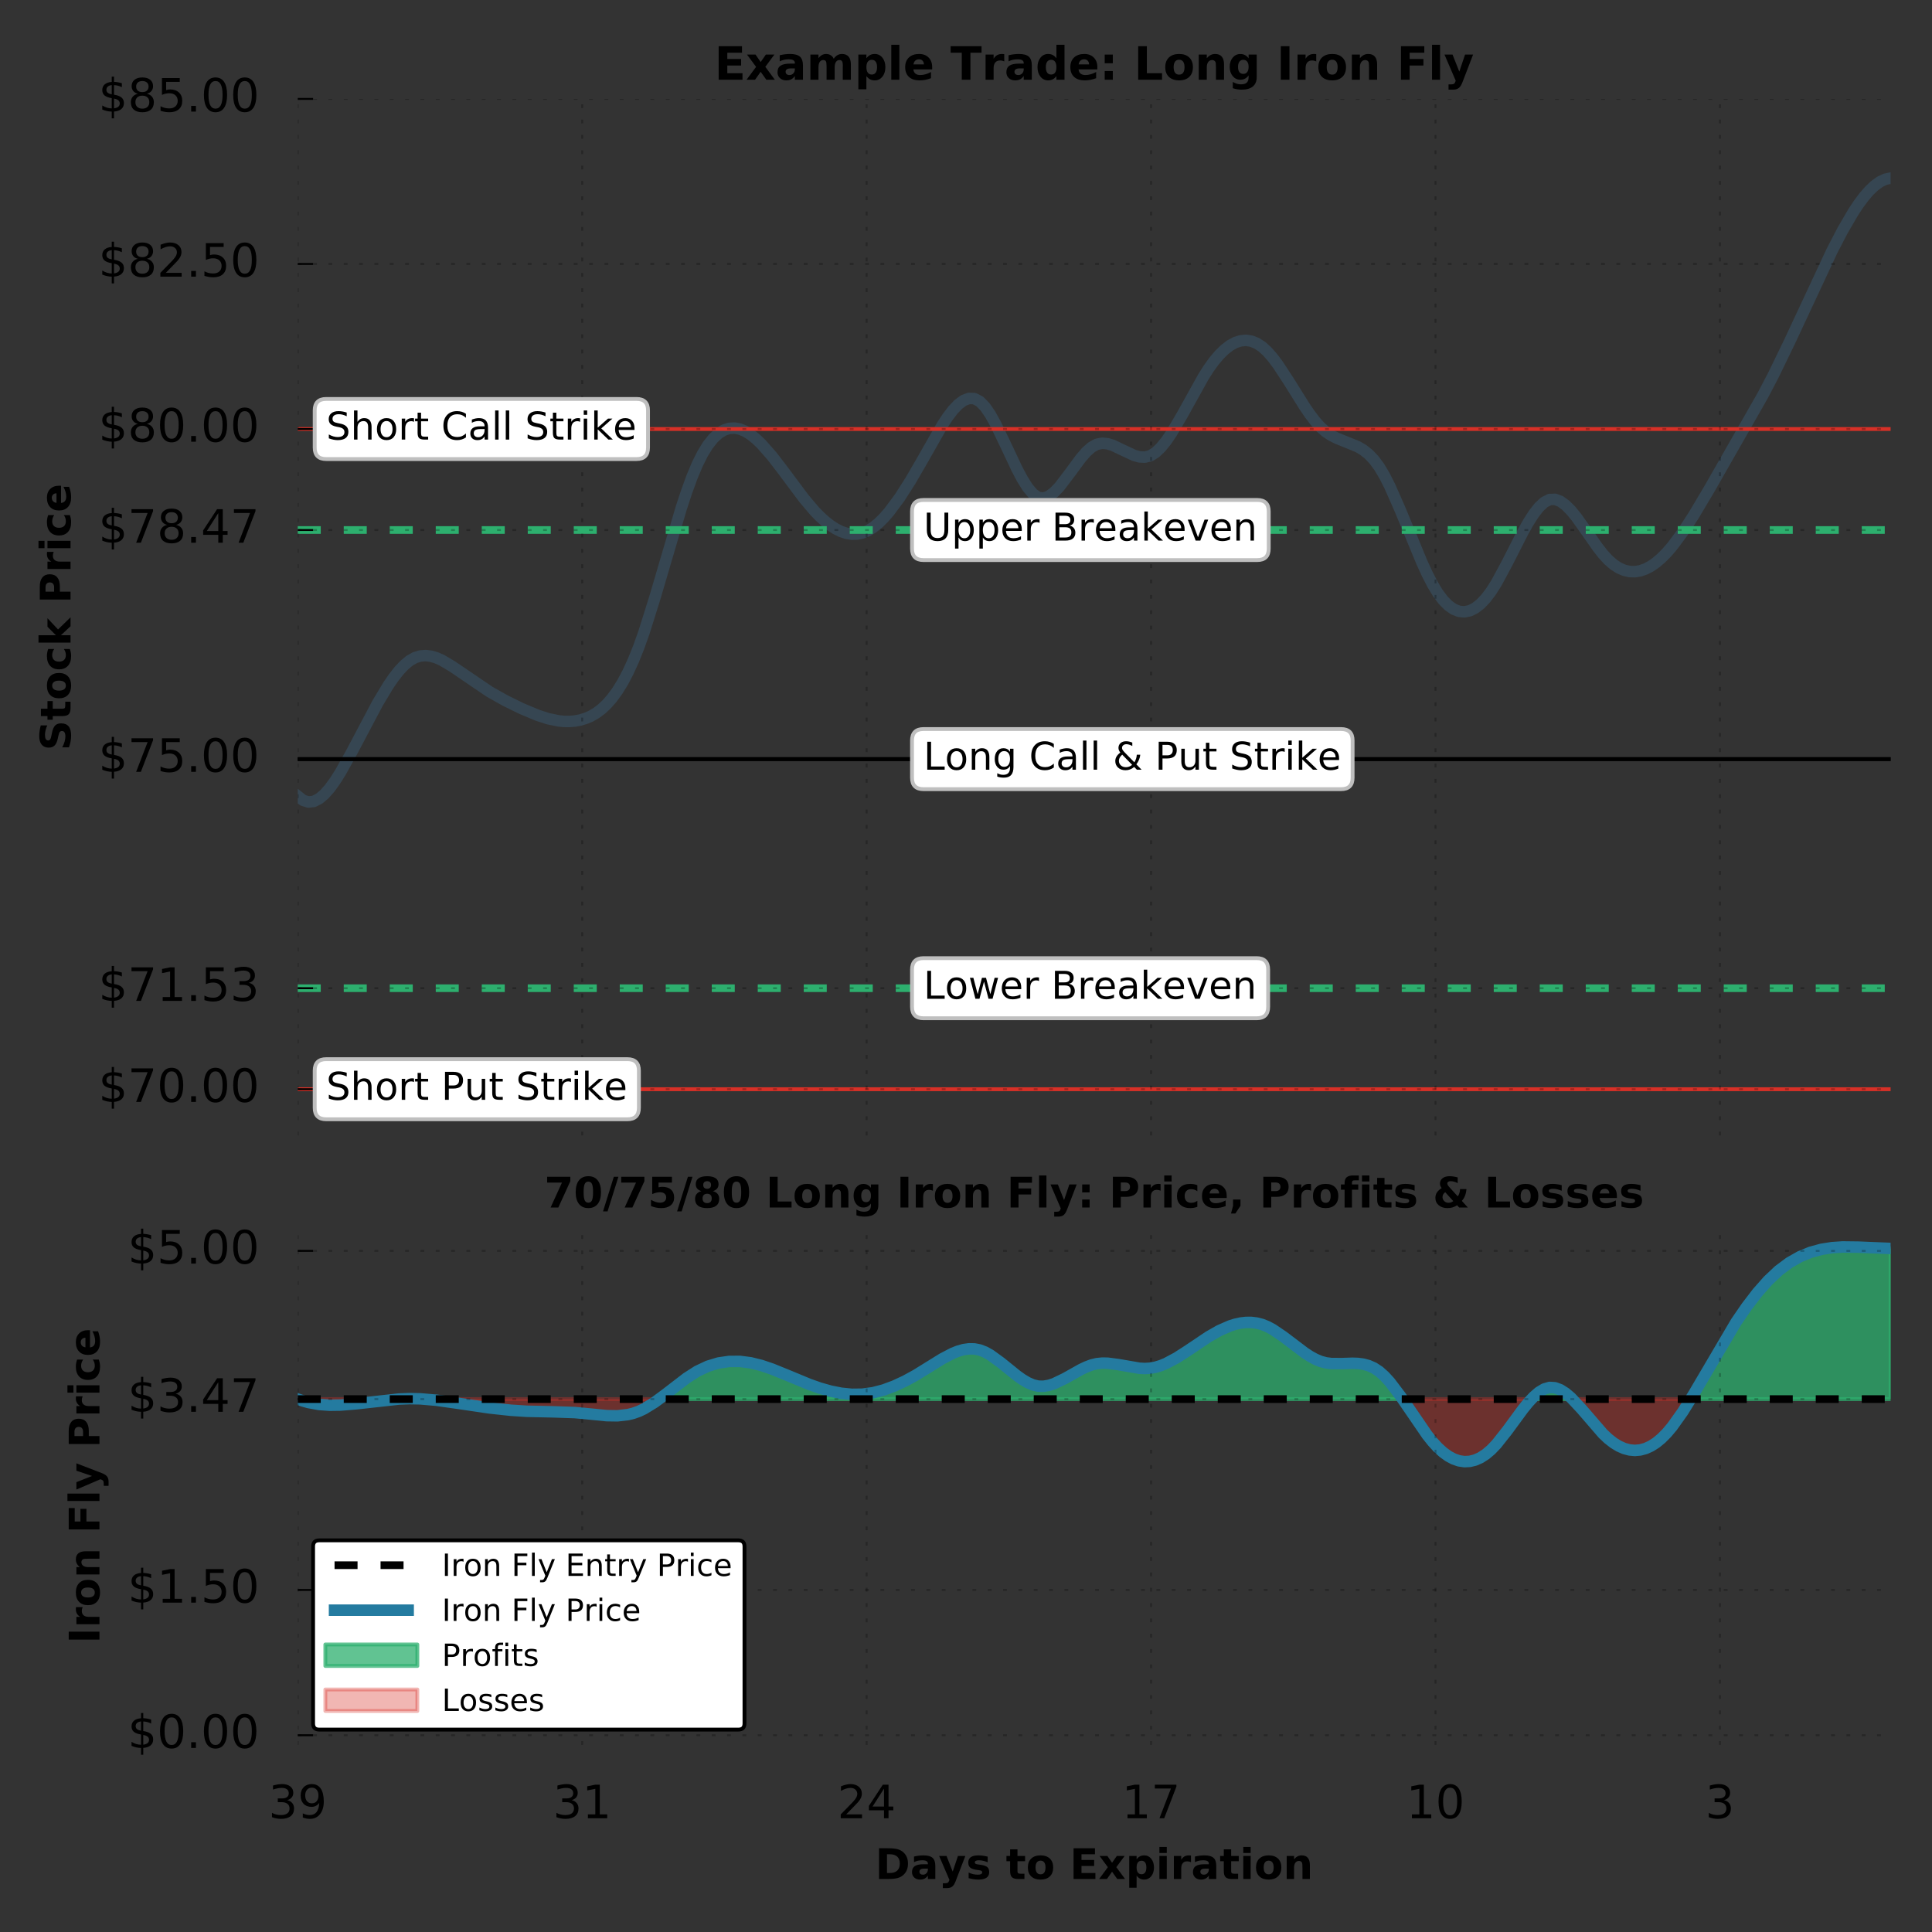 <?xml version="1.0" encoding="utf-8" standalone="no"?>
<!DOCTYPE svg PUBLIC "-//W3C//DTD SVG 1.1//EN"
  "http://www.w3.org/Graphics/SVG/1.1/DTD/svg11.dtd">
<!-- Created with matplotlib (http://matplotlib.org/) -->
<svg height="504pt" version="1.1" viewBox="0 0 504 504" width="504pt" xmlns="http://www.w3.org/2000/svg" xmlns:xlink="http://www.w3.org/1999/xlink">
 <rect x="0" y="0" width="504" height="504" fill="#333333" stroke="none"/>
 <defs>
  <style type="text/css">
*{stroke-linecap:butt;stroke-linejoin:round;stroke-miterlimit:100000;}
  </style>
 </defs>
 <g id="figure_1">
  <g id="patch_1">
   <path d="M 0 504 
L 504 504 
L 504 0 
L 0 0 
z
" style="fill:none;"/>
  </g>
  <g id="axes_1">
   <g id="patch_2">
    <path d="M 77.675 296.2 
L 493.2 296.2 
L 493.2 25.8 
L 77.675 25.8 
z
" style="fill:none;"/>
   </g>
   <g id="line2d_1">
    <path clip-path="url(#pdbdbfe091f)" d="M 77.675 207.674 
L 79.065 208.78 
L 80.454 209.221 
L 81.844 209.063 
L 83.234 208.369 
L 84.624 207.203 
L 86.013 205.63 
L 87.403 203.714 
L 88.793 201.519 
L 91.572 196.548 
L 98.521 183.404 
L 101.3 178.774 
L 102.69 176.753 
L 104.08 174.982 
L 105.469 173.5 
L 106.859 172.347 
L 108.249 171.56 
L 109.638 171.13 
L 111.028 171.019 
L 112.418 171.185 
L 113.808 171.591 
L 115.197 172.195 
L 117.977 173.842 
L 127.705 180.451 
L 131.874 182.794 
L 136.043 184.838 
L 140.212 186.587 
L 142.992 187.488 
L 145.771 188.062 
L 147.161 188.196 
L 148.551 188.212 
L 149.94 188.097 
L 151.33 187.839 
L 152.72 187.425 
L 154.109 186.833 
L 155.499 186.036 
L 156.889 185.005 
L 158.279 183.711 
L 159.668 182.126 
L 161.058 180.222 
L 162.448 177.97 
L 163.837 175.342 
L 165.227 172.309 
L 166.617 168.843 
L 168.007 164.932 
L 170.786 156.085 
L 177.735 132.47 
L 179.124 128.261 
L 180.514 124.447 
L 181.904 121.124 
L 183.293 118.35 
L 184.683 116.101 
L 186.073 114.347 
L 187.463 113.057 
L 188.852 112.202 
L 190.242 111.75 
L 191.632 111.671 
L 193.021 111.934 
L 194.411 112.508 
L 195.801 113.364 
L 197.191 114.47 
L 198.58 115.793 
L 201.36 118.951 
L 204.139 122.56 
L 209.698 130.01 
L 212.477 133.295 
L 213.867 134.725 
L 215.257 135.99 
L 216.647 137.078 
L 218.036 137.972 
L 219.426 138.659 
L 220.816 139.123 
L 222.205 139.351 
L 223.595 139.326 
L 224.985 139.035 
L 226.375 138.463 
L 227.764 137.606 
L 229.154 136.483 
L 230.544 135.118 
L 231.933 133.532 
L 234.713 129.788 
L 237.492 125.433 
L 240.272 120.647 
L 245.831 110.878 
L 247.22 108.774 
L 248.61 106.954 
L 250 105.491 
L 251.389 104.46 
L 252.779 103.934 
L 254.169 103.987 
L 255.559 104.695 
L 256.948 106.106 
L 258.338 108.13 
L 259.728 110.621 
L 262.507 116.415 
L 265.287 122.318 
L 266.676 124.945 
L 268.066 127.159 
L 269.456 128.815 
L 270.845 129.766 
L 272.235 129.941 
L 273.625 129.443 
L 275.015 128.4 
L 276.404 126.941 
L 279.184 123.292 
L 281.963 119.525 
L 283.353 117.919 
L 284.743 116.671 
L 286.132 115.903 
L 287.522 115.63 
L 288.912 115.755 
L 290.302 116.176 
L 293.081 117.503 
L 295.86 118.801 
L 297.25 119.185 
L 298.64 119.257 
L 300.03 118.916 
L 301.419 118.077 
L 302.809 116.767 
L 304.199 115.061 
L 305.588 113.033 
L 308.368 108.311 
L 313.927 98.302 
L 315.316 96.117 
L 316.706 94.193 
L 318.096 92.546 
L 319.486 91.185 
L 320.875 90.119 
L 322.265 89.358 
L 323.655 88.91 
L 325.044 88.786 
L 326.434 88.994 
L 327.824 89.544 
L 329.214 90.445 
L 330.603 91.705 
L 331.993 93.296 
L 333.383 95.154 
L 336.162 99.395 
L 340.331 106.058 
L 341.721 108.088 
L 343.111 109.909 
L 344.5 111.454 
L 345.89 112.666 
L 347.28 113.584 
L 348.67 114.286 
L 354.228 116.546 
L 355.618 117.375 
L 357.008 118.471 
L 358.398 119.913 
L 359.787 121.783 
L 361.177 124.121 
L 362.567 126.858 
L 365.346 133.173 
L 370.905 146.658 
L 372.295 149.684 
L 373.684 152.394 
L 375.074 154.699 
L 376.464 156.554 
L 377.854 157.963 
L 379.243 158.937 
L 380.633 159.483 
L 382.023 159.611 
L 383.412 159.329 
L 384.802 158.646 
L 386.192 157.572 
L 387.582 156.114 
L 388.971 154.282 
L 390.361 152.091 
L 393.14 146.935 
L 397.31 138.734 
L 398.699 136.265 
L 400.089 134.091 
L 401.479 132.309 
L 402.868 131.018 
L 404.258 130.314 
L 405.648 130.257 
L 407.038 130.778 
L 408.427 131.783 
L 409.817 133.179 
L 411.207 134.873 
L 413.986 138.781 
L 416.766 142.759 
L 418.155 144.54 
L 419.545 146.06 
L 420.935 147.267 
L 422.324 148.169 
L 423.714 148.774 
L 425.104 149.093 
L 426.494 149.135 
L 427.883 148.91 
L 429.273 148.428 
L 430.663 147.698 
L 432.053 146.731 
L 433.442 145.537 
L 434.832 144.125 
L 436.222 142.513 
L 439.001 138.78 
L 441.781 134.515 
L 445.95 127.504 
L 459.847 103.167 
L 462.626 97.849 
L 466.795 89.256 
L 477.913 65.444 
L 480.693 60.084 
L 483.472 55.313 
L 484.862 53.218 
L 486.251 51.355 
L 487.641 49.749 
L 489.031 48.43 
L 490.421 47.425 
L 491.81 46.761 
L 493.2 46.468 
L 493.2 46.468 
" style="fill:none;stroke:#364652;stroke-linecap:square;stroke-width:3.0;"/>
   </g>
   <g id="line2d_2">
    <path clip-path="url(#pdbdbfe091f)" d="M 77.675 111.915 
L 493.2 111.915 
" style="fill:none;stroke:#d73027;stroke-linecap:square;"/>
   </g>
   <g id="line2d_3">
    <path clip-path="url(#pdbdbfe091f)" d="M 77.675 284.144 
L 493.2 284.144 
" style="fill:none;stroke:#d73027;stroke-linecap:square;"/>
   </g>
   <g id="line2d_4">
    <path clip-path="url(#pdbdbfe091f)" d="M 77.675 198.029 
L 493.2 198.029 
" style="fill:none;stroke:#000000;stroke-linecap:square;"/>
   </g>
   <g id="line2d_5">
    <path clip-path="url(#pdbdbfe091f)" d="M 77.675 198.029 
L 493.2 198.029 
" style="fill:none;stroke:#000000;stroke-linecap:square;"/>
   </g>
   <g id="line2d_6">
    <path clip-path="url(#pdbdbfe091f)" d="M 77.675 138.266 
L 493.2 138.266 
" style="fill:none;stroke:#2daf6e;stroke-dasharray:6,6;stroke-dashoffset:0.0;stroke-width:2.0;"/>
   </g>
   <g id="line2d_7">
    <path clip-path="url(#pdbdbfe091f)" d="M 77.675 257.793 
L 493.2 257.793 
" style="fill:none;stroke:#2daf6e;stroke-dasharray:6,6;stroke-dashoffset:0.0;stroke-width:2.0;"/>
   </g>
   <g id="matplotlib.axis_1">
    <g id="xtick_1">
     <g id="line2d_8">
      <path clip-path="url(#pdbdbfe091f)" d="M 77.675 296.2 
L 77.675 25.8 
" style="fill:none;opacity:0.25;stroke:#000000;stroke-dasharray:1,3;stroke-dashoffset:0.0;stroke-width:0.5;"/>
     </g>
    </g>
    <g id="xtick_2">
     <g id="line2d_9">
      <path clip-path="url(#pdbdbfe091f)" d="M 151.876 296.2 
L 151.876 25.8 
" style="fill:none;opacity:0.25;stroke:#000000;stroke-dasharray:1,3;stroke-dashoffset:0.0;stroke-width:0.5;"/>
     </g>
    </g>
    <g id="xtick_3">
     <g id="line2d_10">
      <path clip-path="url(#pdbdbfe091f)" d="M 226.077 296.2 
L 226.077 25.8 
" style="fill:none;opacity:0.25;stroke:#000000;stroke-dasharray:1,3;stroke-dashoffset:0.0;stroke-width:0.5;"/>
     </g>
    </g>
    <g id="xtick_4">
     <g id="line2d_11">
      <path clip-path="url(#pdbdbfe091f)" d="M 300.278 296.2 
L 300.278 25.8 
" style="fill:none;opacity:0.25;stroke:#000000;stroke-dasharray:1,3;stroke-dashoffset:0.0;stroke-width:0.5;"/>
     </g>
    </g>
    <g id="xtick_5">
     <g id="line2d_12">
      <path clip-path="url(#pdbdbfe091f)" d="M 374.479 296.2 
L 374.479 25.8 
" style="fill:none;opacity:0.25;stroke:#000000;stroke-dasharray:1,3;stroke-dashoffset:0.0;stroke-width:0.5;"/>
     </g>
    </g>
    <g id="xtick_6">
     <g id="line2d_13">
      <path clip-path="url(#pdbdbfe091f)" d="M 448.679 296.2 
L 448.679 25.8 
" style="fill:none;opacity:0.25;stroke:#000000;stroke-dasharray:1,3;stroke-dashoffset:0.0;stroke-width:0.5;"/>
     </g>
    </g>
   </g>
   <g id="matplotlib.axis_2">
    <g id="ytick_1">
     <g id="line2d_14">
      <path clip-path="url(#pdbdbfe091f)" d="M 77.675 257.793 
L 493.2 257.793 
" style="fill:none;opacity:0.25;stroke:#000000;stroke-dasharray:1,3;stroke-dashoffset:0.0;stroke-width:0.5;"/>
     </g>
     <g id="line2d_15">
      <defs>
       <path d="M 0 0 
L 4 0 
" id="m6e4a64bde4" style="stroke:#000000;stroke-width:0.5;"/>
      </defs>
      <g>
       <use style="stroke:#000000;stroke-width:0.5;" x="77.675" xlink:href="#m6e4a64bde4" y="257.793"/>
      </g>
     </g>
     <g id="text_1">
      <!-- $71.53 -->
      <defs>
       <path d="M 40.578 39.312 
Q 47.656 37.797 51.625 33 
Q 55.609 28.219 55.609 21.188 
Q 55.609 10.406 48.188 4.484 
Q 40.766 -1.422 27.094 -1.422 
Q 22.516 -1.422 17.656 -0.516 
Q 12.797 0.391 7.625 2.203 
L 7.625 11.719 
Q 11.719 9.328 16.594 8.109 
Q 21.484 6.891 26.812 6.891 
Q 36.078 6.891 40.938 10.547 
Q 45.797 14.203 45.797 21.188 
Q 45.797 27.641 41.281 31.266 
Q 36.766 34.906 28.719 34.906 
L 20.219 34.906 
L 20.219 43.016 
L 29.109 43.016 
Q 36.375 43.016 40.234 45.922 
Q 44.094 48.828 44.094 54.297 
Q 44.094 59.906 40.109 62.906 
Q 36.141 65.922 28.719 65.922 
Q 24.656 65.922 20.016 65.031 
Q 15.375 64.156 9.812 62.312 
L 9.812 71.094 
Q 15.438 72.656 20.344 73.438 
Q 25.25 74.219 29.594 74.219 
Q 40.828 74.219 47.359 69.109 
Q 53.906 64.016 53.906 55.328 
Q 53.906 49.266 50.438 45.094 
Q 46.969 40.922 40.578 39.312 
" id="BitstreamVeraSans-Roman-33"/>
       <path d="M 10.688 12.406 
L 21 12.406 
L 21 0 
L 10.688 0 
z
" id="BitstreamVeraSans-Roman-2e"/>
       <path d="M 10.797 72.906 
L 49.516 72.906 
L 49.516 64.594 
L 19.828 64.594 
L 19.828 46.734 
Q 21.969 47.469 24.109 47.828 
Q 26.266 48.188 28.422 48.188 
Q 40.625 48.188 47.75 41.5 
Q 54.891 34.812 54.891 23.391 
Q 54.891 11.625 47.562 5.094 
Q 40.234 -1.422 26.906 -1.422 
Q 22.312 -1.422 17.547 -0.641 
Q 12.797 0.141 7.719 1.703 
L 7.719 11.625 
Q 12.109 9.234 16.797 8.062 
Q 21.484 6.891 26.703 6.891 
Q 35.156 6.891 40.078 11.328 
Q 45.016 15.766 45.016 23.391 
Q 45.016 31 40.078 35.438 
Q 35.156 39.891 26.703 39.891 
Q 22.75 39.891 18.812 39.016 
Q 14.891 38.141 10.797 36.281 
z
" id="BitstreamVeraSans-Roman-35"/>
       <path d="M 8.203 72.906 
L 55.078 72.906 
L 55.078 68.703 
L 28.609 0 
L 18.312 0 
L 43.219 64.594 
L 8.203 64.594 
z
" id="BitstreamVeraSans-Roman-37"/>
       <path d="M 33.797 -14.703 
L 28.906 -14.703 
L 28.859 0 
Q 23.734 0.094 18.609 1.188 
Q 13.484 2.297 8.297 4.5 
L 8.297 13.281 
Q 13.281 10.156 18.375 8.562 
Q 23.484 6.984 28.906 6.938 
L 28.906 29.203 
Q 18.109 30.953 13.203 35.156 
Q 8.297 39.359 8.297 46.688 
Q 8.297 54.641 13.625 59.219 
Q 18.953 63.812 28.906 64.5 
L 28.906 75.984 
L 33.797 75.984 
L 33.797 64.656 
Q 38.328 64.453 42.578 63.688 
Q 46.828 62.938 50.875 61.625 
L 50.875 53.078 
Q 46.828 55.125 42.547 56.25 
Q 38.281 57.375 33.797 57.562 
L 33.797 36.719 
Q 44.875 35.016 50.094 30.609 
Q 55.328 26.219 55.328 18.609 
Q 55.328 10.359 49.781 5.594 
Q 44.234 0.828 33.797 0.094 
z
M 28.906 37.594 
L 28.906 57.625 
Q 23.25 56.984 20.266 54.391 
Q 17.281 51.812 17.281 47.516 
Q 17.281 43.312 20.031 40.969 
Q 22.797 38.625 28.906 37.594 
M 33.797 28.219 
L 33.797 7.078 
Q 39.984 7.906 43.141 10.594 
Q 46.297 13.281 46.297 17.672 
Q 46.297 21.969 43.281 24.5 
Q 40.281 27.047 33.797 28.219 
" id="BitstreamVeraSans-Roman-24"/>
       <path d="M 12.406 8.297 
L 28.516 8.297 
L 28.516 63.922 
L 10.984 60.406 
L 10.984 69.391 
L 28.422 72.906 
L 38.281 72.906 
L 38.281 8.297 
L 54.391 8.297 
L 54.391 0 
L 12.406 0 
z
" id="BitstreamVeraSans-Roman-31"/>
      </defs>
      <g transform="translate(25.686 261.104)scale(0.12 -0.12)">
       <use xlink:href="#BitstreamVeraSans-Roman-24"/>
       <use x="63.623" xlink:href="#BitstreamVeraSans-Roman-37"/>
       <use x="127.246" xlink:href="#BitstreamVeraSans-Roman-31"/>
       <use x="190.869" xlink:href="#BitstreamVeraSans-Roman-2e"/>
       <use x="222.656" xlink:href="#BitstreamVeraSans-Roman-35"/>
       <use x="286.279" xlink:href="#BitstreamVeraSans-Roman-33"/>
      </g>
     </g>
    </g>
    <g id="ytick_2">
     <g id="line2d_16">
      <path clip-path="url(#pdbdbfe091f)" d="M 77.675 284.144 
L 493.2 284.144 
" style="fill:none;opacity:0.25;stroke:#000000;stroke-dasharray:1,3;stroke-dashoffset:0.0;stroke-width:0.5;"/>
     </g>
     <g id="line2d_17">
      <g>
       <use style="stroke:#000000;stroke-width:0.5;" x="77.675" xlink:href="#m6e4a64bde4" y="284.144"/>
      </g>
     </g>
     <g id="text_2">
      <!-- $70.00 -->
      <defs>
       <path d="M 31.781 66.406 
Q 24.172 66.406 20.328 58.906 
Q 16.5 51.422 16.5 36.375 
Q 16.5 21.391 20.328 13.891 
Q 24.172 6.391 31.781 6.391 
Q 39.453 6.391 43.281 13.891 
Q 47.125 21.391 47.125 36.375 
Q 47.125 51.422 43.281 58.906 
Q 39.453 66.406 31.781 66.406 
M 31.781 74.219 
Q 44.047 74.219 50.516 64.516 
Q 56.984 54.828 56.984 36.375 
Q 56.984 17.969 50.516 8.266 
Q 44.047 -1.422 31.781 -1.422 
Q 19.531 -1.422 13.062 8.266 
Q 6.594 17.969 6.594 36.375 
Q 6.594 54.828 13.062 64.516 
Q 19.531 74.219 31.781 74.219 
" id="BitstreamVeraSans-Roman-30"/>
      </defs>
      <g transform="translate(25.686 287.455)scale(0.12 -0.12)">
       <use xlink:href="#BitstreamVeraSans-Roman-24"/>
       <use x="63.623" xlink:href="#BitstreamVeraSans-Roman-37"/>
       <use x="127.246" xlink:href="#BitstreamVeraSans-Roman-30"/>
       <use x="190.869" xlink:href="#BitstreamVeraSans-Roman-2e"/>
       <use x="222.656" xlink:href="#BitstreamVeraSans-Roman-30"/>
       <use x="286.279" xlink:href="#BitstreamVeraSans-Roman-30"/>
      </g>
     </g>
    </g>
    <g id="ytick_3">
     <g id="line2d_18">
      <path clip-path="url(#pdbdbfe091f)" d="M 77.675 111.915 
L 493.2 111.915 
" style="fill:none;opacity:0.25;stroke:#000000;stroke-dasharray:1,3;stroke-dashoffset:0.0;stroke-width:0.5;"/>
     </g>
     <g id="line2d_19">
      <g>
       <use style="stroke:#000000;stroke-width:0.5;" x="77.675" xlink:href="#m6e4a64bde4" y="111.915"/>
      </g>
     </g>
     <g id="text_3">
      <!-- $80.00 -->
      <defs>
       <path d="M 31.781 34.625 
Q 24.75 34.625 20.719 30.859 
Q 16.703 27.094 16.703 20.516 
Q 16.703 13.922 20.719 10.156 
Q 24.75 6.391 31.781 6.391 
Q 38.812 6.391 42.859 10.172 
Q 46.922 13.969 46.922 20.516 
Q 46.922 27.094 42.891 30.859 
Q 38.875 34.625 31.781 34.625 
M 21.922 38.812 
Q 15.578 40.375 12.031 44.719 
Q 8.5 49.078 8.5 55.328 
Q 8.5 64.062 14.719 69.141 
Q 20.953 74.219 31.781 74.219 
Q 42.672 74.219 48.875 69.141 
Q 55.078 64.062 55.078 55.328 
Q 55.078 49.078 51.531 44.719 
Q 48 40.375 41.703 38.812 
Q 48.828 37.156 52.797 32.312 
Q 56.781 27.484 56.781 20.516 
Q 56.781 9.906 50.312 4.234 
Q 43.844 -1.422 31.781 -1.422 
Q 19.734 -1.422 13.25 4.234 
Q 6.781 9.906 6.781 20.516 
Q 6.781 27.484 10.781 32.312 
Q 14.797 37.156 21.922 38.812 
M 18.312 54.391 
Q 18.312 48.734 21.844 45.562 
Q 25.391 42.391 31.781 42.391 
Q 38.141 42.391 41.719 45.562 
Q 45.312 48.734 45.312 54.391 
Q 45.312 60.062 41.719 63.234 
Q 38.141 66.406 31.781 66.406 
Q 25.391 66.406 21.844 63.234 
Q 18.312 60.062 18.312 54.391 
" id="BitstreamVeraSans-Roman-38"/>
      </defs>
      <g transform="translate(25.686 115.226)scale(0.12 -0.12)">
       <use xlink:href="#BitstreamVeraSans-Roman-24"/>
       <use x="63.623" xlink:href="#BitstreamVeraSans-Roman-38"/>
       <use x="127.246" xlink:href="#BitstreamVeraSans-Roman-30"/>
       <use x="190.869" xlink:href="#BitstreamVeraSans-Roman-2e"/>
       <use x="222.656" xlink:href="#BitstreamVeraSans-Roman-30"/>
       <use x="286.279" xlink:href="#BitstreamVeraSans-Roman-30"/>
      </g>
     </g>
    </g>
    <g id="ytick_4">
     <g id="line2d_20">
      <path clip-path="url(#pdbdbfe091f)" d="M 77.675 198.029 
L 493.2 198.029 
" style="fill:none;opacity:0.25;stroke:#000000;stroke-dasharray:1,3;stroke-dashoffset:0.0;stroke-width:0.5;"/>
     </g>
     <g id="line2d_21">
      <g>
       <use style="stroke:#000000;stroke-width:0.5;" x="77.675" xlink:href="#m6e4a64bde4" y="198.029"/>
      </g>
     </g>
     <g id="text_4">
      <!-- $75.00 -->
      <g transform="translate(25.686 201.341)scale(0.12 -0.12)">
       <use xlink:href="#BitstreamVeraSans-Roman-24"/>
       <use x="63.623" xlink:href="#BitstreamVeraSans-Roman-37"/>
       <use x="127.246" xlink:href="#BitstreamVeraSans-Roman-35"/>
       <use x="190.869" xlink:href="#BitstreamVeraSans-Roman-2e"/>
       <use x="222.656" xlink:href="#BitstreamVeraSans-Roman-30"/>
       <use x="286.279" xlink:href="#BitstreamVeraSans-Roman-30"/>
      </g>
     </g>
    </g>
    <g id="ytick_5">
     <g id="line2d_22">
      <path clip-path="url(#pdbdbfe091f)" d="M 77.675 138.266 
L 493.2 138.266 
" style="fill:none;opacity:0.25;stroke:#000000;stroke-dasharray:1,3;stroke-dashoffset:0.0;stroke-width:0.5;"/>
     </g>
     <g id="line2d_23">
      <g>
       <use style="stroke:#000000;stroke-width:0.5;" x="77.675" xlink:href="#m6e4a64bde4" y="138.266"/>
      </g>
     </g>
     <g id="text_5">
      <!-- $78.47 -->
      <defs>
       <path d="M 37.797 64.312 
L 12.891 25.391 
L 37.797 25.391 
z
M 35.203 72.906 
L 47.609 72.906 
L 47.609 25.391 
L 58.016 25.391 
L 58.016 17.188 
L 47.609 17.188 
L 47.609 0 
L 37.797 0 
L 37.797 17.188 
L 4.891 17.188 
L 4.891 26.703 
z
" id="BitstreamVeraSans-Roman-34"/>
      </defs>
      <g transform="translate(25.686 141.577)scale(0.12 -0.12)">
       <use xlink:href="#BitstreamVeraSans-Roman-24"/>
       <use x="63.623" xlink:href="#BitstreamVeraSans-Roman-37"/>
       <use x="127.246" xlink:href="#BitstreamVeraSans-Roman-38"/>
       <use x="190.869" xlink:href="#BitstreamVeraSans-Roman-2e"/>
       <use x="222.656" xlink:href="#BitstreamVeraSans-Roman-34"/>
       <use x="286.279" xlink:href="#BitstreamVeraSans-Roman-37"/>
      </g>
     </g>
    </g>
    <g id="ytick_6">
     <g id="line2d_24">
      <path clip-path="url(#pdbdbfe091f)" d="M 77.675 68.857 
L 493.2 68.857 
" style="fill:none;opacity:0.25;stroke:#000000;stroke-dasharray:1,3;stroke-dashoffset:0.0;stroke-width:0.5;"/>
     </g>
     <g id="line2d_25">
      <g>
       <use style="stroke:#000000;stroke-width:0.5;" x="77.675" xlink:href="#m6e4a64bde4" y="68.857"/>
      </g>
     </g>
     <g id="text_6">
      <!-- $82.50 -->
      <defs>
       <path d="M 19.188 8.297 
L 53.609 8.297 
L 53.609 0 
L 7.328 0 
L 7.328 8.297 
Q 12.938 14.109 22.625 23.891 
Q 32.328 33.688 34.812 36.531 
Q 39.547 41.844 41.422 45.531 
Q 43.312 49.219 43.312 52.781 
Q 43.312 58.594 39.234 62.25 
Q 35.156 65.922 28.609 65.922 
Q 23.969 65.922 18.812 64.312 
Q 13.672 62.703 7.812 59.422 
L 7.812 69.391 
Q 13.766 71.781 18.938 73 
Q 24.125 74.219 28.422 74.219 
Q 39.75 74.219 46.484 68.547 
Q 53.219 62.891 53.219 53.422 
Q 53.219 48.922 51.531 44.891 
Q 49.859 40.875 45.406 35.406 
Q 44.188 33.984 37.641 27.219 
Q 31.109 20.453 19.188 8.297 
" id="BitstreamVeraSans-Roman-32"/>
      </defs>
      <g transform="translate(25.686 72.169)scale(0.12 -0.12)">
       <use xlink:href="#BitstreamVeraSans-Roman-24"/>
       <use x="63.623" xlink:href="#BitstreamVeraSans-Roman-38"/>
       <use x="127.246" xlink:href="#BitstreamVeraSans-Roman-32"/>
       <use x="190.869" xlink:href="#BitstreamVeraSans-Roman-2e"/>
       <use x="222.656" xlink:href="#BitstreamVeraSans-Roman-35"/>
       <use x="286.279" xlink:href="#BitstreamVeraSans-Roman-30"/>
      </g>
     </g>
    </g>
    <g id="ytick_7">
     <g id="line2d_26">
      <path clip-path="url(#pdbdbfe091f)" d="M 77.675 25.8 
L 493.2 25.8 
" style="fill:none;opacity:0.25;stroke:#000000;stroke-dasharray:1,3;stroke-dashoffset:0.0;stroke-width:0.5;"/>
     </g>
     <g id="line2d_27">
      <g>
       <use style="stroke:#000000;stroke-width:0.5;" x="77.675" xlink:href="#m6e4a64bde4" y="25.8"/>
      </g>
     </g>
     <g id="text_7">
      <!-- $85.00 -->
      <g transform="translate(25.686 29.111)scale(0.12 -0.12)">
       <use xlink:href="#BitstreamVeraSans-Roman-24"/>
       <use x="63.623" xlink:href="#BitstreamVeraSans-Roman-38"/>
       <use x="127.246" xlink:href="#BitstreamVeraSans-Roman-35"/>
       <use x="190.869" xlink:href="#BitstreamVeraSans-Roman-2e"/>
       <use x="222.656" xlink:href="#BitstreamVeraSans-Roman-30"/>
       <use x="286.279" xlink:href="#BitstreamVeraSans-Roman-30"/>
      </g>
     </g>
    </g>
    <g id="text_8">
     <!-- Stock Price -->
     <defs>
      <path d="M 27.484 70.219 
L 27.484 54.688 
L 45.516 54.688 
L 45.516 42.188 
L 27.484 42.188 
L 27.484 19 
Q 27.484 15.188 29 13.844 
Q 30.516 12.5 35.016 12.5 
L 44 12.5 
L 44 0 
L 29 0 
Q 18.656 0 14.328 4.312 
Q 10.016 8.641 10.016 19 
L 10.016 42.188 
L 1.312 42.188 
L 1.312 54.688 
L 10.016 54.688 
L 10.016 70.219 
z
" id="BitstreamVeraSans-Bold-74"/>
      <path d="M 59.906 70.609 
L 59.906 55.172 
Q 53.906 57.859 48.188 59.219 
Q 42.484 60.594 37.406 60.594 
Q 30.672 60.594 27.438 58.734 
Q 24.219 56.891 24.219 52.984 
Q 24.219 50.047 26.391 48.406 
Q 28.562 46.781 34.281 45.609 
L 42.281 44 
Q 54.438 41.547 59.562 36.562 
Q 64.703 31.594 64.703 22.406 
Q 64.703 10.359 57.547 4.469 
Q 50.391 -1.422 35.688 -1.422 
Q 28.766 -1.422 21.781 -0.094 
Q 14.797 1.219 7.812 3.812 
L 7.812 19.672 
Q 14.797 15.969 21.312 14.078 
Q 27.828 12.203 33.891 12.203 
Q 40.047 12.203 43.312 14.25 
Q 46.578 16.312 46.578 20.125 
Q 46.578 23.531 44.359 25.391 
Q 42.141 27.25 35.5 28.719 
L 28.219 30.328 
Q 17.281 32.672 12.219 37.797 
Q 7.172 42.922 7.172 51.609 
Q 7.172 62.5 14.203 68.359 
Q 21.234 74.219 34.422 74.219 
Q 40.438 74.219 46.781 73.312 
Q 53.125 72.406 59.906 70.609 
" id="BitstreamVeraSans-Bold-53"/>
      <path d="M 52.594 52.984 
L 52.594 38.719 
Q 49.031 41.156 45.438 42.328 
Q 41.844 43.5 37.984 43.5 
Q 30.672 43.5 26.594 39.234 
Q 22.516 34.969 22.516 27.297 
Q 22.516 19.625 26.594 15.344 
Q 30.672 11.078 37.984 11.078 
Q 42.094 11.078 45.781 12.297 
Q 49.469 13.531 52.594 15.922 
L 52.594 1.609 
Q 48.484 0.094 44.266 -0.656 
Q 40.047 -1.422 35.797 -1.422 
Q 21 -1.422 12.641 6.172 
Q 4.297 13.766 4.297 27.297 
Q 4.297 40.828 12.641 48.406 
Q 21 56 35.797 56 
Q 40.094 56 44.266 55.25 
Q 48.438 54.5 52.594 52.984 
" id="BitstreamVeraSans-Bold-63"/>
      <path d="M 49.031 39.797 
Q 46.734 40.875 44.453 41.375 
Q 42.188 41.891 39.891 41.891 
Q 33.156 41.891 29.516 37.562 
Q 25.875 33.25 25.875 25.203 
L 25.875 0 
L 8.406 0 
L 8.406 54.688 
L 25.875 54.688 
L 25.875 45.703 
Q 29.25 51.078 33.609 53.531 
Q 37.984 56 44.094 56 
Q 44.969 56 45.984 55.922 
Q 47.016 55.859 48.969 55.609 
z
" id="BitstreamVeraSans-Bold-72"/>
      <path d="M 9.188 72.906 
L 40.375 72.906 
Q 54.297 72.906 61.734 66.719 
Q 69.188 60.547 69.188 49.125 
Q 69.188 37.641 61.734 31.469 
Q 54.297 25.297 40.375 25.297 
L 27.984 25.297 
L 27.984 0 
L 9.188 0 
z
M 27.984 59.281 
L 27.984 38.922 
L 38.375 38.922 
Q 43.844 38.922 46.828 41.578 
Q 49.812 44.234 49.812 49.125 
Q 49.812 54 46.828 56.641 
Q 43.844 59.281 38.375 59.281 
z
" id="BitstreamVeraSans-Bold-50"/>
      <path id="BitstreamVeraSans-Bold-20"/>
      <path d="M 62.984 27.484 
L 62.984 22.516 
L 22.125 22.516 
Q 22.75 16.359 26.562 13.281 
Q 30.375 10.203 37.203 10.203 
Q 42.719 10.203 48.5 11.844 
Q 54.297 13.484 60.406 16.797 
L 60.406 3.328 
Q 54.203 0.984 48 -0.219 
Q 41.797 -1.422 35.594 -1.422 
Q 20.75 -1.422 12.516 6.125 
Q 4.297 13.672 4.297 27.297 
Q 4.297 40.672 12.375 48.328 
Q 20.453 56 34.625 56 
Q 47.516 56 55.25 48.234 
Q 62.984 40.484 62.984 27.484 
M 45.016 33.297 
Q 45.016 38.281 42.109 41.328 
Q 39.203 44.391 34.516 44.391 
Q 29.438 44.391 26.266 41.531 
Q 23.094 38.672 22.312 33.297 
z
" id="BitstreamVeraSans-Bold-65"/>
      <path d="M 8.406 75.984 
L 25.875 75.984 
L 25.875 34.625 
L 46 54.688 
L 66.312 54.688 
L 39.594 29.594 
L 68.406 0 
L 47.219 0 
L 25.875 22.797 
L 25.875 0 
L 8.406 0 
z
" id="BitstreamVeraSans-Bold-6b"/>
      <path d="M 34.422 43.5 
Q 28.609 43.5 25.562 39.328 
Q 22.516 35.156 22.516 27.297 
Q 22.516 19.438 25.562 15.25 
Q 28.609 11.078 34.422 11.078 
Q 40.141 11.078 43.156 15.25 
Q 46.188 19.438 46.188 27.297 
Q 46.188 35.156 43.156 39.328 
Q 40.141 43.5 34.422 43.5 
M 34.422 56 
Q 48.531 56 56.469 48.375 
Q 64.406 40.766 64.406 27.297 
Q 64.406 13.812 56.469 6.188 
Q 48.531 -1.422 34.422 -1.422 
Q 20.266 -1.422 12.281 6.188 
Q 4.297 13.812 4.297 27.297 
Q 4.297 40.766 12.281 48.375 
Q 20.266 56 34.422 56 
" id="BitstreamVeraSans-Bold-6f"/>
      <path d="M 8.406 54.688 
L 25.875 54.688 
L 25.875 0 
L 8.406 0 
z
M 8.406 75.984 
L 25.875 75.984 
L 25.875 61.719 
L 8.406 61.719 
z
" id="BitstreamVeraSans-Bold-69"/>
     </defs>
     <g transform="translate(18.399 195.821)rotate(-90.0)scale(0.11 -0.11)">
      <use xlink:href="#BitstreamVeraSans-Bold-53"/>
      <use x="72.021" xlink:href="#BitstreamVeraSans-Bold-74"/>
      <use x="119.824" xlink:href="#BitstreamVeraSans-Bold-6f"/>
      <use x="188.525" xlink:href="#BitstreamVeraSans-Bold-63"/>
      <use x="247.803" xlink:href="#BitstreamVeraSans-Bold-6b"/>
      <use x="314.307" xlink:href="#BitstreamVeraSans-Bold-20"/>
      <use x="349.121" xlink:href="#BitstreamVeraSans-Bold-50"/>
      <use x="422.412" xlink:href="#BitstreamVeraSans-Bold-72"/>
      <use x="471.729" xlink:href="#BitstreamVeraSans-Bold-69"/>
      <use x="506.006" xlink:href="#BitstreamVeraSans-Bold-63"/>
      <use x="565.283" xlink:href="#BitstreamVeraSans-Bold-65"/>
     </g>
    </g>
   </g>
   <g id="text_9">
    <g id="patch_3">
     <path d="M 240.917 205.868 
L 349.853 205.868 
Q 352.853 205.868 352.853 202.868 
L 352.853 193.19 
Q 352.853 190.19 349.853 190.19 
L 240.917 190.19 
Q 237.917 190.19 237.917 193.19 
L 237.917 202.868 
Q 237.917 205.868 240.917 205.868 
z
" style="fill:#ffffff;stroke:#bfbfbf;stroke-linejoin:miter;"/>
    </g>
    <!-- Long Call &amp; Put Strike -->
    <defs>
     <path d="M 9.422 54.688 
L 18.406 54.688 
L 18.406 0 
L 9.422 0 
z
M 9.422 75.984 
L 18.406 75.984 
L 18.406 64.594 
L 9.422 64.594 
z
" id="BitstreamVeraSans-Roman-69"/>
     <path d="M 54.891 33.016 
L 54.891 0 
L 45.906 0 
L 45.906 32.719 
Q 45.906 40.484 42.875 44.328 
Q 39.844 48.188 33.797 48.188 
Q 26.516 48.188 22.312 43.547 
Q 18.109 38.922 18.109 30.906 
L 18.109 0 
L 9.078 0 
L 9.078 54.688 
L 18.109 54.688 
L 18.109 46.188 
Q 21.344 51.125 25.703 53.562 
Q 30.078 56 35.797 56 
Q 45.219 56 50.047 50.172 
Q 54.891 44.344 54.891 33.016 
" id="BitstreamVeraSans-Roman-6e"/>
     <path d="M 8.5 21.578 
L 8.5 54.688 
L 17.484 54.688 
L 17.484 21.922 
Q 17.484 14.156 20.5 10.266 
Q 23.531 6.391 29.594 6.391 
Q 36.859 6.391 41.078 11.031 
Q 45.312 15.672 45.312 23.688 
L 45.312 54.688 
L 54.297 54.688 
L 54.297 0 
L 45.312 0 
L 45.312 8.406 
Q 42.047 3.422 37.719 1 
Q 33.406 -1.422 27.688 -1.422 
Q 18.266 -1.422 13.375 4.438 
Q 8.5 10.297 8.5 21.578 
" id="BitstreamVeraSans-Roman-75"/>
     <path d="M 9.422 75.984 
L 18.406 75.984 
L 18.406 0 
L 9.422 0 
z
" id="BitstreamVeraSans-Roman-6c"/>
     <path id="BitstreamVeraSans-Roman-20"/>
     <path d="M 45.406 27.984 
Q 45.406 37.75 41.375 43.109 
Q 37.359 48.484 30.078 48.484 
Q 22.859 48.484 18.828 43.109 
Q 14.797 37.75 14.797 27.984 
Q 14.797 18.266 18.828 12.891 
Q 22.859 7.516 30.078 7.516 
Q 37.359 7.516 41.375 12.891 
Q 45.406 18.266 45.406 27.984 
M 54.391 6.781 
Q 54.391 -7.172 48.188 -13.984 
Q 42 -20.797 29.203 -20.797 
Q 24.469 -20.797 20.266 -20.094 
Q 16.062 -19.391 12.109 -17.922 
L 12.109 -9.188 
Q 16.062 -11.328 19.922 -12.344 
Q 23.781 -13.375 27.781 -13.375 
Q 36.625 -13.375 41.016 -8.766 
Q 45.406 -4.156 45.406 5.172 
L 45.406 9.625 
Q 42.625 4.781 38.281 2.391 
Q 33.938 0 27.875 0 
Q 17.828 0 11.672 7.656 
Q 5.516 15.328 5.516 27.984 
Q 5.516 40.672 11.672 48.328 
Q 17.828 56 27.875 56 
Q 33.938 56 38.281 53.609 
Q 42.625 51.219 45.406 46.391 
L 45.406 54.688 
L 54.391 54.688 
z
" id="BitstreamVeraSans-Roman-67"/>
     <path d="M 9.812 72.906 
L 19.672 72.906 
L 19.672 8.297 
L 55.172 8.297 
L 55.172 0 
L 9.812 0 
z
" id="BitstreamVeraSans-Roman-4c"/>
     <path d="M 56.203 29.594 
L 56.203 25.203 
L 14.891 25.203 
Q 15.484 15.922 20.484 11.062 
Q 25.484 6.203 34.422 6.203 
Q 39.594 6.203 44.453 7.469 
Q 49.312 8.734 54.109 11.281 
L 54.109 2.781 
Q 49.266 0.734 44.188 -0.344 
Q 39.109 -1.422 33.891 -1.422 
Q 20.797 -1.422 13.156 6.188 
Q 5.516 13.812 5.516 26.812 
Q 5.516 40.234 12.766 48.109 
Q 20.016 56 32.328 56 
Q 43.359 56 49.781 48.891 
Q 56.203 41.797 56.203 29.594 
M 47.219 32.234 
Q 47.125 39.594 43.094 43.984 
Q 39.062 48.391 32.422 48.391 
Q 24.906 48.391 20.391 44.141 
Q 15.875 39.891 15.188 32.172 
z
" id="BitstreamVeraSans-Roman-65"/>
     <path d="M 30.609 48.391 
Q 23.391 48.391 19.188 42.75 
Q 14.984 37.109 14.984 27.297 
Q 14.984 17.484 19.156 11.844 
Q 23.344 6.203 30.609 6.203 
Q 37.797 6.203 41.984 11.859 
Q 46.188 17.531 46.188 27.297 
Q 46.188 37.016 41.984 42.703 
Q 37.797 48.391 30.609 48.391 
M 30.609 56 
Q 42.328 56 49.016 48.375 
Q 55.719 40.766 55.719 27.297 
Q 55.719 13.875 49.016 6.219 
Q 42.328 -1.422 30.609 -1.422 
Q 18.844 -1.422 12.172 6.219 
Q 5.516 13.875 5.516 27.297 
Q 5.516 40.766 12.172 48.375 
Q 18.844 56 30.609 56 
" id="BitstreamVeraSans-Roman-6f"/>
     <path d="M 64.406 67.281 
L 64.406 56.891 
Q 59.422 61.531 53.781 63.812 
Q 48.141 66.109 41.797 66.109 
Q 29.297 66.109 22.656 58.469 
Q 16.016 50.828 16.016 36.375 
Q 16.016 21.969 22.656 14.328 
Q 29.297 6.688 41.797 6.688 
Q 48.141 6.688 53.781 8.984 
Q 59.422 11.281 64.406 15.922 
L 64.406 5.609 
Q 59.234 2.094 53.438 0.328 
Q 47.656 -1.422 41.219 -1.422 
Q 24.656 -1.422 15.125 8.703 
Q 5.609 18.844 5.609 36.375 
Q 5.609 53.953 15.125 64.078 
Q 24.656 74.219 41.219 74.219 
Q 47.75 74.219 53.531 72.484 
Q 59.328 70.75 64.406 67.281 
" id="BitstreamVeraSans-Roman-43"/>
     <path d="M 19.672 64.797 
L 19.672 37.406 
L 32.078 37.406 
Q 38.969 37.406 42.719 40.969 
Q 46.484 44.531 46.484 51.125 
Q 46.484 57.672 42.719 61.234 
Q 38.969 64.797 32.078 64.797 
z
M 9.812 72.906 
L 32.078 72.906 
Q 44.344 72.906 50.609 67.359 
Q 56.891 61.812 56.891 51.125 
Q 56.891 40.328 50.609 34.812 
Q 44.344 29.297 32.078 29.297 
L 19.672 29.297 
L 19.672 0 
L 9.812 0 
z
" id="BitstreamVeraSans-Roman-50"/>
     <path d="M 34.281 27.484 
Q 23.391 27.484 19.188 25 
Q 14.984 22.516 14.984 16.5 
Q 14.984 11.719 18.141 8.906 
Q 21.297 6.109 26.703 6.109 
Q 34.188 6.109 38.703 11.406 
Q 43.219 16.703 43.219 25.484 
L 43.219 27.484 
z
M 52.203 31.203 
L 52.203 0 
L 43.219 0 
L 43.219 8.297 
Q 40.141 3.328 35.547 0.953 
Q 30.953 -1.422 24.312 -1.422 
Q 15.922 -1.422 10.953 3.297 
Q 6 8.016 6 15.922 
Q 6 25.141 12.172 29.828 
Q 18.359 34.516 30.609 34.516 
L 43.219 34.516 
L 43.219 35.406 
Q 43.219 41.609 39.141 45 
Q 35.062 48.391 27.688 48.391 
Q 23 48.391 18.547 47.266 
Q 14.109 46.141 10.016 43.891 
L 10.016 52.203 
Q 14.938 54.109 19.578 55.047 
Q 24.219 56 28.609 56 
Q 40.484 56 46.344 49.844 
Q 52.203 43.703 52.203 31.203 
" id="BitstreamVeraSans-Roman-61"/>
     <path d="M 18.312 70.219 
L 18.312 54.688 
L 36.812 54.688 
L 36.812 47.703 
L 18.312 47.703 
L 18.312 18.016 
Q 18.312 11.328 20.141 9.422 
Q 21.969 7.516 27.594 7.516 
L 36.812 7.516 
L 36.812 0 
L 27.594 0 
Q 17.188 0 13.234 3.875 
Q 9.281 7.766 9.281 18.016 
L 9.281 47.703 
L 2.688 47.703 
L 2.688 54.688 
L 9.281 54.688 
L 9.281 70.219 
z
" id="BitstreamVeraSans-Roman-74"/>
     <path d="M 53.516 70.516 
L 53.516 60.891 
Q 47.906 63.578 42.922 64.891 
Q 37.938 66.219 33.297 66.219 
Q 25.25 66.219 20.875 63.094 
Q 16.5 59.969 16.5 54.203 
Q 16.5 49.359 19.406 46.891 
Q 22.312 44.438 30.422 42.922 
L 36.375 41.703 
Q 47.406 39.594 52.656 34.297 
Q 57.906 29 57.906 20.125 
Q 57.906 9.516 50.797 4.047 
Q 43.703 -1.422 29.984 -1.422 
Q 24.812 -1.422 18.969 -0.25 
Q 13.141 0.922 6.891 3.219 
L 6.891 13.375 
Q 12.891 10.016 18.656 8.297 
Q 24.422 6.594 29.984 6.594 
Q 38.422 6.594 43.016 9.906 
Q 47.609 13.234 47.609 19.391 
Q 47.609 24.75 44.312 27.781 
Q 41.016 30.812 33.5 32.328 
L 27.484 33.5 
Q 16.453 35.688 11.516 40.375 
Q 6.594 45.062 6.594 53.422 
Q 6.594 63.094 13.406 68.656 
Q 20.219 74.219 32.172 74.219 
Q 37.312 74.219 42.625 73.281 
Q 47.953 72.359 53.516 70.516 
" id="BitstreamVeraSans-Roman-53"/>
     <path d="M 9.078 75.984 
L 18.109 75.984 
L 18.109 31.109 
L 44.922 54.688 
L 56.391 54.688 
L 27.391 29.109 
L 57.625 0 
L 45.906 0 
L 18.109 26.703 
L 18.109 0 
L 9.078 0 
z
" id="BitstreamVeraSans-Roman-6b"/>
     <path d="M 41.109 46.297 
Q 39.594 47.172 37.812 47.578 
Q 36.031 48 33.891 48 
Q 26.266 48 22.188 43.047 
Q 18.109 38.094 18.109 28.812 
L 18.109 0 
L 9.078 0 
L 9.078 54.688 
L 18.109 54.688 
L 18.109 46.188 
Q 20.953 51.172 25.484 53.578 
Q 30.031 56 36.531 56 
Q 37.453 56 38.578 55.875 
Q 39.703 55.766 41.062 55.516 
z
" id="BitstreamVeraSans-Roman-72"/>
     <path d="M 24.312 39.203 
Q 19.875 35.25 17.797 31.312 
Q 15.719 27.391 15.719 23.094 
Q 15.719 15.969 20.891 11.234 
Q 26.078 6.5 33.891 6.5 
Q 38.531 6.5 42.578 8.031 
Q 46.625 9.578 50.203 12.703 
z
M 31.203 44.672 
L 56 19.281 
Q 58.891 23.641 60.5 28.594 
Q 62.109 33.547 62.406 39.109 
L 71.484 39.109 
Q 70.906 32.672 68.359 26.359 
Q 65.828 20.062 61.281 13.922 
L 74.906 0 
L 62.594 0 
L 55.609 7.172 
Q 50.531 2.828 44.969 0.703 
Q 39.406 -1.422 33.016 -1.422 
Q 21.234 -1.422 13.766 5.297 
Q 6.297 12.016 6.297 22.516 
Q 6.297 28.766 9.562 34.25 
Q 12.844 39.75 19.391 44.578 
Q 17.047 47.656 15.812 50.703 
Q 14.594 53.766 14.594 56.688 
Q 14.594 64.594 20.016 69.406 
Q 25.438 74.219 34.422 74.219 
Q 38.484 74.219 42.5 73.344 
Q 46.531 72.469 50.688 70.703 
L 50.688 61.812 
Q 46.438 64.109 42.578 65.297 
Q 38.719 66.5 35.406 66.5 
Q 30.281 66.5 27.078 63.781 
Q 23.875 61.078 23.875 56.781 
Q 23.875 54.297 25.312 51.781 
Q 26.766 49.266 31.203 44.672 
" id="BitstreamVeraSans-Roman-26"/>
    </defs>
    <g transform="translate(240.917 200.789)scale(0.1 -0.1)">
     <use xlink:href="#BitstreamVeraSans-Roman-4c"/>
     <use x="55.697" xlink:href="#BitstreamVeraSans-Roman-6f"/>
     <use x="116.879" xlink:href="#BitstreamVeraSans-Roman-6e"/>
     <use x="180.258" xlink:href="#BitstreamVeraSans-Roman-67"/>
     <use x="243.734" xlink:href="#BitstreamVeraSans-Roman-20"/>
     <use x="275.521" xlink:href="#BitstreamVeraSans-Roman-43"/>
     <use x="345.346" xlink:href="#BitstreamVeraSans-Roman-61"/>
     <use x="406.625" xlink:href="#BitstreamVeraSans-Roman-6c"/>
     <use x="434.408" xlink:href="#BitstreamVeraSans-Roman-6c"/>
     <use x="462.191" xlink:href="#BitstreamVeraSans-Roman-20"/>
     <use x="493.979" xlink:href="#BitstreamVeraSans-Roman-26"/>
     <use x="571.957" xlink:href="#BitstreamVeraSans-Roman-20"/>
     <use x="603.744" xlink:href="#BitstreamVeraSans-Roman-50"/>
     <use x="664.031" xlink:href="#BitstreamVeraSans-Roman-75"/>
     <use x="727.41" xlink:href="#BitstreamVeraSans-Roman-74"/>
     <use x="766.619" xlink:href="#BitstreamVeraSans-Roman-20"/>
     <use x="798.406" xlink:href="#BitstreamVeraSans-Roman-53"/>
     <use x="861.883" xlink:href="#BitstreamVeraSans-Roman-74"/>
     <use x="901.092" xlink:href="#BitstreamVeraSans-Roman-72"/>
     <use x="942.205" xlink:href="#BitstreamVeraSans-Roman-69"/>
     <use x="969.988" xlink:href="#BitstreamVeraSans-Roman-6b"/>
     <use x="1027.852" xlink:href="#BitstreamVeraSans-Roman-65"/>
    </g>
   </g>
   <g id="text_10">
    <g id="patch_4">
     <path d="M 85.095 119.754 
L 166.051 119.754 
Q 169.051 119.754 169.051 116.754 
L 169.051 107.076 
Q 169.051 104.076 166.051 104.076 
L 85.095 104.076 
Q 82.095 104.076 82.095 107.076 
L 82.095 116.754 
Q 82.095 119.754 85.095 119.754 
z
" style="fill:#ffffff;stroke:#bfbfbf;stroke-linejoin:miter;"/>
    </g>
    <!-- Short Call Strike -->
    <defs>
     <path d="M 54.891 33.016 
L 54.891 0 
L 45.906 0 
L 45.906 32.719 
Q 45.906 40.484 42.875 44.328 
Q 39.844 48.188 33.797 48.188 
Q 26.516 48.188 22.312 43.547 
Q 18.109 38.922 18.109 30.906 
L 18.109 0 
L 9.078 0 
L 9.078 75.984 
L 18.109 75.984 
L 18.109 46.188 
Q 21.344 51.125 25.703 53.562 
Q 30.078 56 35.797 56 
Q 45.219 56 50.047 50.172 
Q 54.891 44.344 54.891 33.016 
" id="BitstreamVeraSans-Roman-68"/>
    </defs>
    <g transform="translate(85.095 114.674)scale(0.1 -0.1)">
     <use xlink:href="#BitstreamVeraSans-Roman-53"/>
     <use x="63.477" xlink:href="#BitstreamVeraSans-Roman-68"/>
     <use x="126.855" xlink:href="#BitstreamVeraSans-Roman-6f"/>
     <use x="188.037" xlink:href="#BitstreamVeraSans-Roman-72"/>
     <use x="229.15" xlink:href="#BitstreamVeraSans-Roman-74"/>
     <use x="268.359" xlink:href="#BitstreamVeraSans-Roman-20"/>
     <use x="300.146" xlink:href="#BitstreamVeraSans-Roman-43"/>
     <use x="369.971" xlink:href="#BitstreamVeraSans-Roman-61"/>
     <use x="431.25" xlink:href="#BitstreamVeraSans-Roman-6c"/>
     <use x="459.033" xlink:href="#BitstreamVeraSans-Roman-6c"/>
     <use x="486.816" xlink:href="#BitstreamVeraSans-Roman-20"/>
     <use x="518.604" xlink:href="#BitstreamVeraSans-Roman-53"/>
     <use x="582.08" xlink:href="#BitstreamVeraSans-Roman-74"/>
     <use x="621.289" xlink:href="#BitstreamVeraSans-Roman-72"/>
     <use x="662.402" xlink:href="#BitstreamVeraSans-Roman-69"/>
     <use x="690.186" xlink:href="#BitstreamVeraSans-Roman-6b"/>
     <use x="748.049" xlink:href="#BitstreamVeraSans-Roman-65"/>
    </g>
   </g>
   <g id="text_11">
    <g id="patch_5">
     <path d="M 85.095 291.983 
L 163.67 291.983 
Q 166.67 291.983 166.67 288.983 
L 166.67 279.305 
Q 166.67 276.305 163.67 276.305 
L 85.095 276.305 
Q 82.095 276.305 82.095 279.305 
L 82.095 288.983 
Q 82.095 291.983 85.095 291.983 
z
" style="fill:#ffffff;stroke:#bfbfbf;stroke-linejoin:miter;"/>
    </g>
    <!-- Short Put Strike -->
    <g transform="translate(85.095 286.903)scale(0.1 -0.1)">
     <use xlink:href="#BitstreamVeraSans-Roman-53"/>
     <use x="63.477" xlink:href="#BitstreamVeraSans-Roman-68"/>
     <use x="126.855" xlink:href="#BitstreamVeraSans-Roman-6f"/>
     <use x="188.037" xlink:href="#BitstreamVeraSans-Roman-72"/>
     <use x="229.15" xlink:href="#BitstreamVeraSans-Roman-74"/>
     <use x="268.359" xlink:href="#BitstreamVeraSans-Roman-20"/>
     <use x="300.146" xlink:href="#BitstreamVeraSans-Roman-50"/>
     <use x="360.434" xlink:href="#BitstreamVeraSans-Roman-75"/>
     <use x="423.812" xlink:href="#BitstreamVeraSans-Roman-74"/>
     <use x="463.021" xlink:href="#BitstreamVeraSans-Roman-20"/>
     <use x="494.809" xlink:href="#BitstreamVeraSans-Roman-53"/>
     <use x="558.285" xlink:href="#BitstreamVeraSans-Roman-74"/>
     <use x="597.494" xlink:href="#BitstreamVeraSans-Roman-72"/>
     <use x="638.607" xlink:href="#BitstreamVeraSans-Roman-69"/>
     <use x="666.391" xlink:href="#BitstreamVeraSans-Roman-6b"/>
     <use x="724.254" xlink:href="#BitstreamVeraSans-Roman-65"/>
    </g>
   </g>
   <g id="text_12">
    <g id="patch_6">
     <path d="M 240.917 146.105 
L 327.973 146.105 
Q 330.973 146.105 330.973 143.105 
L 330.973 133.427 
Q 330.973 130.427 327.973 130.427 
L 240.917 130.427 
Q 237.917 130.427 237.917 133.427 
L 237.917 143.105 
Q 237.917 146.105 240.917 146.105 
z
" style="fill:#ffffff;stroke:#bfbfbf;stroke-linejoin:miter;"/>
    </g>
    <!-- Upper Breakeven -->
    <defs>
     <path d="M 18.109 8.203 
L 18.109 -20.797 
L 9.078 -20.797 
L 9.078 54.688 
L 18.109 54.688 
L 18.109 46.391 
Q 20.953 51.266 25.266 53.625 
Q 29.594 56 35.594 56 
Q 45.562 56 51.781 48.094 
Q 58.016 40.188 58.016 27.297 
Q 58.016 14.406 51.781 6.484 
Q 45.562 -1.422 35.594 -1.422 
Q 29.594 -1.422 25.266 0.953 
Q 20.953 3.328 18.109 8.203 
M 48.688 27.297 
Q 48.688 37.203 44.609 42.844 
Q 40.531 48.484 33.406 48.484 
Q 26.266 48.484 22.188 42.844 
Q 18.109 37.203 18.109 27.297 
Q 18.109 17.391 22.188 11.75 
Q 26.266 6.109 33.406 6.109 
Q 40.531 6.109 44.609 11.75 
Q 48.688 17.391 48.688 27.297 
" id="BitstreamVeraSans-Roman-70"/>
     <path d="M 19.672 34.812 
L 19.672 8.109 
L 35.5 8.109 
Q 43.453 8.109 47.281 11.406 
Q 51.125 14.703 51.125 21.484 
Q 51.125 28.328 47.281 31.562 
Q 43.453 34.812 35.5 34.812 
z
M 19.672 64.797 
L 19.672 42.828 
L 34.281 42.828 
Q 41.5 42.828 45.031 45.531 
Q 48.578 48.25 48.578 53.812 
Q 48.578 59.328 45.031 62.062 
Q 41.5 64.797 34.281 64.797 
z
M 9.812 72.906 
L 35.016 72.906 
Q 46.297 72.906 52.391 68.219 
Q 58.5 63.531 58.5 54.891 
Q 58.5 48.188 55.375 44.234 
Q 52.25 40.281 46.188 39.312 
Q 53.469 37.75 57.5 32.781 
Q 61.531 27.828 61.531 20.406 
Q 61.531 10.641 54.891 5.312 
Q 48.25 0 35.984 0 
L 9.812 0 
z
" id="BitstreamVeraSans-Roman-42"/>
     <path d="M 8.688 72.906 
L 18.609 72.906 
L 18.609 28.609 
Q 18.609 16.891 22.844 11.734 
Q 27.094 6.594 36.625 6.594 
Q 46.094 6.594 50.344 11.734 
Q 54.594 16.891 54.594 28.609 
L 54.594 72.906 
L 64.5 72.906 
L 64.5 27.391 
Q 64.5 13.141 57.438 5.859 
Q 50.391 -1.422 36.625 -1.422 
Q 22.797 -1.422 15.734 5.859 
Q 8.688 13.141 8.688 27.391 
z
" id="BitstreamVeraSans-Roman-55"/>
     <path d="M 2.984 54.688 
L 12.5 54.688 
L 29.594 8.797 
L 46.688 54.688 
L 56.203 54.688 
L 35.688 0 
L 23.484 0 
z
" id="BitstreamVeraSans-Roman-76"/>
    </defs>
    <g transform="translate(240.917 141.025)scale(0.1 -0.1)">
     <use xlink:href="#BitstreamVeraSans-Roman-55"/>
     <use x="73.193" xlink:href="#BitstreamVeraSans-Roman-70"/>
     <use x="136.67" xlink:href="#BitstreamVeraSans-Roman-70"/>
     <use x="200.146" xlink:href="#BitstreamVeraSans-Roman-65"/>
     <use x="261.67" xlink:href="#BitstreamVeraSans-Roman-72"/>
     <use x="302.783" xlink:href="#BitstreamVeraSans-Roman-20"/>
     <use x="334.57" xlink:href="#BitstreamVeraSans-Roman-42"/>
     <use x="403.174" xlink:href="#BitstreamVeraSans-Roman-72"/>
     <use x="444.256" xlink:href="#BitstreamVeraSans-Roman-65"/>
     <use x="505.779" xlink:href="#BitstreamVeraSans-Roman-61"/>
     <use x="567.059" xlink:href="#BitstreamVeraSans-Roman-6b"/>
     <use x="624.922" xlink:href="#BitstreamVeraSans-Roman-65"/>
     <use x="686.445" xlink:href="#BitstreamVeraSans-Roman-76"/>
     <use x="745.625" xlink:href="#BitstreamVeraSans-Roman-65"/>
     <use x="807.148" xlink:href="#BitstreamVeraSans-Roman-6e"/>
    </g>
   </g>
   <g id="text_13">
    <g id="patch_7">
     <path d="M 240.917 265.632 
L 327.825 265.632 
Q 330.825 265.632 330.825 262.632 
L 330.825 252.954 
Q 330.825 249.954 327.825 249.954 
L 240.917 249.954 
Q 237.917 249.954 237.917 252.954 
L 237.917 262.632 
Q 237.917 265.632 240.917 265.632 
z
" style="fill:#ffffff;stroke:#bfbfbf;stroke-linejoin:miter;"/>
    </g>
    <!-- Lower Breakeven -->
    <defs>
     <path d="M 4.203 54.688 
L 13.188 54.688 
L 24.422 12.016 
L 35.594 54.688 
L 46.188 54.688 
L 57.422 12.016 
L 68.609 54.688 
L 77.594 54.688 
L 63.281 0 
L 52.688 0 
L 40.922 44.828 
L 29.109 0 
L 18.5 0 
z
" id="BitstreamVeraSans-Roman-77"/>
    </defs>
    <g transform="translate(240.917 260.552)scale(0.1 -0.1)">
     <use xlink:href="#BitstreamVeraSans-Roman-4c"/>
     <use x="55.697" xlink:href="#BitstreamVeraSans-Roman-6f"/>
     <use x="116.879" xlink:href="#BitstreamVeraSans-Roman-77"/>
     <use x="198.666" xlink:href="#BitstreamVeraSans-Roman-65"/>
     <use x="260.189" xlink:href="#BitstreamVeraSans-Roman-72"/>
     <use x="301.303" xlink:href="#BitstreamVeraSans-Roman-20"/>
     <use x="333.09" xlink:href="#BitstreamVeraSans-Roman-42"/>
     <use x="401.693" xlink:href="#BitstreamVeraSans-Roman-72"/>
     <use x="442.775" xlink:href="#BitstreamVeraSans-Roman-65"/>
     <use x="504.299" xlink:href="#BitstreamVeraSans-Roman-61"/>
     <use x="565.578" xlink:href="#BitstreamVeraSans-Roman-6b"/>
     <use x="623.441" xlink:href="#BitstreamVeraSans-Roman-65"/>
     <use x="684.965" xlink:href="#BitstreamVeraSans-Roman-76"/>
     <use x="744.145" xlink:href="#BitstreamVeraSans-Roman-65"/>
     <use x="805.668" xlink:href="#BitstreamVeraSans-Roman-6e"/>
    </g>
   </g>
   <g id="text_14">
    <!-- Example Trade: Long Iron Fly -->
    <defs>
     <path d="M 9.188 72.906 
L 27.984 72.906 
L 27.984 0 
L 9.188 0 
z
" id="BitstreamVeraSans-Bold-49"/>
     <path d="M 1.219 54.688 
L 18.703 54.688 
L 33.406 17.578 
L 45.906 54.688 
L 63.375 54.688 
L 40.375 -5.172 
Q 36.922 -14.312 32.297 -17.938 
Q 27.688 -21.578 20.125 -21.578 
L 10.016 -21.578 
L 10.016 -10.109 
L 15.484 -10.109 
Q 19.922 -10.109 21.938 -8.688 
Q 23.969 -7.281 25.094 -3.609 
L 25.594 -2.094 
z
" id="BitstreamVeraSans-Bold-79"/>
     <path d="M 11.188 54.688 
L 28.812 54.688 
L 28.812 35.797 
L 11.188 35.797 
z
M 11.188 18.891 
L 28.812 18.891 
L 28.812 0 
L 11.188 0 
z
" id="BitstreamVeraSans-Bold-3a"/>
     <path d="M 59.078 45.609 
Q 62.406 50.688 66.969 53.344 
Q 71.531 56 77 56 
Q 86.422 56 91.359 50.188 
Q 96.297 44.391 96.297 33.297 
L 96.297 0 
L 78.719 0 
L 78.719 28.516 
Q 78.766 29.156 78.781 29.828 
Q 78.812 30.516 78.812 31.781 
Q 78.812 37.594 77.094 40.203 
Q 75.391 42.828 71.578 42.828 
Q 66.609 42.828 63.891 38.719 
Q 61.188 34.625 61.078 26.859 
L 61.078 0 
L 43.5 0 
L 43.5 28.516 
Q 43.5 37.594 41.938 40.203 
Q 40.375 42.828 36.375 42.828 
Q 31.344 42.828 28.609 38.703 
Q 25.875 34.578 25.875 26.906 
L 25.875 0 
L 8.297 0 
L 8.297 54.688 
L 25.875 54.688 
L 25.875 46.688 
Q 29.109 51.312 33.281 53.656 
Q 37.453 56 42.484 56 
Q 48.141 56 52.484 53.266 
Q 56.844 50.531 59.078 45.609 
" id="BitstreamVeraSans-Bold-6d"/>
     <path d="M 9.188 72.906 
L 59.906 72.906 
L 59.906 58.688 
L 27.984 58.688 
L 27.984 45.125 
L 58.016 45.125 
L 58.016 30.906 
L 27.984 30.906 
L 27.984 0 
L 9.188 0 
z
" id="BitstreamVeraSans-Bold-46"/>
     <path d="M 9.188 72.906 
L 59.906 72.906 
L 59.906 58.688 
L 27.984 58.688 
L 27.984 45.125 
L 58.016 45.125 
L 58.016 30.906 
L 27.984 30.906 
L 27.984 14.203 
L 60.984 14.203 
L 60.984 0 
L 9.188 0 
z
" id="BitstreamVeraSans-Bold-45"/>
     <path d="M 45.609 9.281 
Q 42 4.5 37.641 2.25 
Q 33.297 0 27.594 0 
Q 17.578 0 11.031 7.875 
Q 4.5 15.766 4.5 27.984 
Q 4.5 40.234 11.031 48.062 
Q 17.578 55.906 27.594 55.906 
Q 33.297 55.906 37.641 53.656 
Q 42 51.422 45.609 46.578 
L 45.609 54.688 
L 63.188 54.688 
L 63.188 5.516 
Q 63.188 -7.672 54.859 -14.625 
Q 46.531 -21.578 30.719 -21.578 
Q 25.594 -21.578 20.797 -20.797 
Q 16.016 -20.016 11.188 -18.406 
L 11.188 -4.781 
Q 15.766 -7.422 20.156 -8.719 
Q 24.562 -10.016 29 -10.016 
Q 37.594 -10.016 41.594 -6.25 
Q 45.609 -2.484 45.609 5.516 
z
M 34.078 43.312 
Q 28.656 43.312 25.625 39.297 
Q 22.609 35.297 22.609 27.984 
Q 22.609 20.453 25.531 16.578 
Q 28.469 12.703 34.078 12.703 
Q 39.547 12.703 42.578 16.703 
Q 45.609 20.703 45.609 27.984 
Q 45.609 35.297 42.578 39.297 
Q 39.547 43.312 34.078 43.312 
" id="BitstreamVeraSans-Bold-67"/>
     <path d="M 45.609 46.688 
L 45.609 75.984 
L 63.188 75.984 
L 63.188 0 
L 45.609 0 
L 45.609 7.906 
Q 42 3.078 37.641 0.828 
Q 33.297 -1.422 27.594 -1.422 
Q 17.484 -1.422 10.984 6.609 
Q 4.5 14.656 4.5 27.297 
Q 4.5 39.938 10.984 47.969 
Q 17.484 56 27.594 56 
Q 33.25 56 37.625 53.734 
Q 42 51.469 45.609 46.688 
M 34.078 11.281 
Q 39.703 11.281 42.656 15.375 
Q 45.609 19.484 45.609 27.297 
Q 45.609 35.109 42.656 39.203 
Q 39.703 43.312 34.078 43.312 
Q 28.516 43.312 25.562 39.203 
Q 22.609 35.109 22.609 27.297 
Q 22.609 19.484 25.562 15.375 
Q 28.516 11.281 34.078 11.281 
" id="BitstreamVeraSans-Bold-64"/>
     <path d="M 8.406 75.984 
L 25.875 75.984 
L 25.875 0 
L 8.406 0 
z
" id="BitstreamVeraSans-Bold-6c"/>
     <path d="M 22.219 27.984 
L 2.484 54.688 
L 21 54.688 
L 32.172 38.484 
L 43.5 54.688 
L 62.016 54.688 
L 42.281 28.078 
L 62.984 0 
L 44.484 0 
L 32.172 17.281 
L 20.016 0 
L 1.516 0 
z
" id="BitstreamVeraSans-Bold-78"/>
     <path d="M 25.875 7.906 
L 25.875 -20.797 
L 8.406 -20.797 
L 8.406 54.688 
L 25.875 54.688 
L 25.875 46.688 
Q 29.5 51.469 33.891 53.734 
Q 38.281 56 44 56 
Q 54.109 56 60.594 47.969 
Q 67.094 39.938 67.094 27.297 
Q 67.094 14.656 60.594 6.609 
Q 54.109 -1.422 44 -1.422 
Q 38.281 -1.422 33.891 0.844 
Q 29.5 3.125 25.875 7.906 
M 37.5 43.312 
Q 31.891 43.312 28.875 39.188 
Q 25.875 35.062 25.875 27.297 
Q 25.875 19.531 28.875 15.406 
Q 31.891 11.281 37.5 11.281 
Q 43.109 11.281 46.062 15.375 
Q 49.031 19.484 49.031 27.297 
Q 49.031 35.109 46.062 39.203 
Q 43.109 43.312 37.5 43.312 
" id="BitstreamVeraSans-Bold-70"/>
     <path d="M 0.484 72.906 
L 67.672 72.906 
L 67.672 58.688 
L 43.5 58.688 
L 43.5 0 
L 24.703 0 
L 24.703 58.688 
L 0.484 58.688 
z
" id="BitstreamVeraSans-Bold-54"/>
     <path d="M 63.375 33.297 
L 63.375 0 
L 45.797 0 
L 45.797 5.422 
L 45.797 25.484 
Q 45.797 32.562 45.484 35.25 
Q 45.172 37.938 44.391 39.203 
Q 43.359 40.922 41.594 41.875 
Q 39.844 42.828 37.594 42.828 
Q 32.125 42.828 29 38.594 
Q 25.875 34.375 25.875 26.906 
L 25.875 0 
L 8.406 0 
L 8.406 54.688 
L 25.875 54.688 
L 25.875 46.688 
Q 29.828 51.469 34.266 53.734 
Q 38.719 56 44.094 56 
Q 53.562 56 58.469 50.188 
Q 63.375 44.391 63.375 33.297 
" id="BitstreamVeraSans-Bold-6e"/>
     <path d="M 32.906 24.609 
Q 27.438 24.609 24.672 22.75 
Q 21.922 20.906 21.922 17.281 
Q 21.922 13.969 24.141 12.078 
Q 26.375 10.203 30.328 10.203 
Q 35.25 10.203 38.625 13.734 
Q 42 17.281 42 22.609 
L 42 24.609 
z
M 59.625 31.203 
L 59.625 0 
L 42 0 
L 42 8.109 
Q 38.484 3.125 34.078 0.844 
Q 29.688 -1.422 23.391 -1.422 
Q 14.891 -1.422 9.594 3.531 
Q 4.297 8.5 4.297 16.406 
Q 4.297 26.031 10.906 30.516 
Q 17.531 35.016 31.688 35.016 
L 42 35.016 
L 42 36.375 
Q 42 40.531 38.719 42.453 
Q 35.453 44.391 28.516 44.391 
Q 22.906 44.391 18.062 43.266 
Q 13.234 42.141 9.078 39.891 
L 9.078 53.219 
Q 14.703 54.594 20.359 55.297 
Q 26.031 56 31.688 56 
Q 46.484 56 53.047 50.172 
Q 59.625 44.344 59.625 31.203 
" id="BitstreamVeraSans-Bold-61"/>
     <path d="M 9.188 72.906 
L 27.984 72.906 
L 27.984 14.203 
L 60.984 14.203 
L 60.984 0 
L 9.188 0 
z
" id="BitstreamVeraSans-Bold-4c"/>
    </defs>
    <g transform="translate(186.375 20.8)scale(0.12 -0.12)">
     <use xlink:href="#BitstreamVeraSans-Bold-45"/>
     <use x="68.311" xlink:href="#BitstreamVeraSans-Bold-78"/>
     <use x="132.812" xlink:href="#BitstreamVeraSans-Bold-61"/>
     <use x="200.293" xlink:href="#BitstreamVeraSans-Bold-6d"/>
     <use x="304.492" xlink:href="#BitstreamVeraSans-Bold-70"/>
     <use x="376.074" xlink:href="#BitstreamVeraSans-Bold-6c"/>
     <use x="410.352" xlink:href="#BitstreamVeraSans-Bold-65"/>
     <use x="478.174" xlink:href="#BitstreamVeraSans-Bold-20"/>
     <use x="512.988" xlink:href="#BitstreamVeraSans-Bold-54"/>
     <use x="581.029" xlink:href="#BitstreamVeraSans-Bold-72"/>
     <use x="630.346" xlink:href="#BitstreamVeraSans-Bold-61"/>
     <use x="697.826" xlink:href="#BitstreamVeraSans-Bold-64"/>
     <use x="769.408" xlink:href="#BitstreamVeraSans-Bold-65"/>
     <use x="837.23" xlink:href="#BitstreamVeraSans-Bold-3a"/>
     <use x="877.221" xlink:href="#BitstreamVeraSans-Bold-20"/>
     <use x="912.035" xlink:href="#BitstreamVeraSans-Bold-4c"/>
     <use x="975.756" xlink:href="#BitstreamVeraSans-Bold-6f"/>
     <use x="1044.457" xlink:href="#BitstreamVeraSans-Bold-6e"/>
     <use x="1115.648" xlink:href="#BitstreamVeraSans-Bold-67"/>
     <use x="1187.23" xlink:href="#BitstreamVeraSans-Bold-20"/>
     <use x="1222.045" xlink:href="#BitstreamVeraSans-Bold-49"/>
     <use x="1259.252" xlink:href="#BitstreamVeraSans-Bold-72"/>
     <use x="1308.568" xlink:href="#BitstreamVeraSans-Bold-6f"/>
     <use x="1377.27" xlink:href="#BitstreamVeraSans-Bold-6e"/>
     <use x="1448.461" xlink:href="#BitstreamVeraSans-Bold-20"/>
     <use x="1483.275" xlink:href="#BitstreamVeraSans-Bold-46"/>
     <use x="1551.586" xlink:href="#BitstreamVeraSans-Bold-6c"/>
     <use x="1585.863" xlink:href="#BitstreamVeraSans-Bold-79"/>
    </g>
   </g>
  </g>
  <g id="axes_2">
   <g id="patch_8">
    <path d="M 77.675 455.2 
L 493.2 455.2 
L 493.2 320 
L 77.675 320 
z
" style="fill:none;"/>
   </g>
   <g id="PolyCollection_1">
    <path clip-path="url(#paba6e82993)" d="M 104.08 364.982 
L 104.08 364.968 
L 105.469 364.895 
L 106.859 364.859 
L 108.249 364.866 
L 109.638 364.916 
L 109.638 364.982 
L 109.638 364.982 
L 108.249 364.982 
L 106.859 364.982 
L 105.469 364.982 
L 104.08 364.982 
z
" style="fill:#2daf6e;fill-opacity:0.75;stroke:#2daf6e;stroke-opacity:0.75;"/>
    <path clip-path="url(#paba6e82993)" d="M 172.176 364.982 
L 172.176 364.824 
L 173.565 363.766 
L 174.955 362.676 
L 176.345 361.582 
L 177.735 360.51 
L 179.124 359.489 
L 180.514 358.546 
L 181.904 357.709 
L 183.293 356.995 
L 184.683 356.402 
L 186.073 355.926 
L 187.463 355.562 
L 188.852 355.307 
L 190.242 355.157 
L 191.632 355.106 
L 193.021 355.151 
L 194.411 355.287 
L 195.801 355.511 
L 197.191 355.817 
L 198.58 356.198 
L 199.97 356.642 
L 201.36 357.139 
L 202.749 357.676 
L 204.139 358.244 
L 205.529 358.83 
L 206.919 359.423 
L 208.308 360.013 
L 209.698 360.587 
L 211.088 361.135 
L 212.477 361.646 
L 213.867 362.114 
L 215.257 362.534 
L 216.647 362.9 
L 218.036 363.208 
L 219.426 363.453 
L 220.816 363.63 
L 222.205 363.733 
L 223.595 363.758 
L 224.985 363.7 
L 226.375 363.553 
L 227.764 363.317 
L 229.154 362.994 
L 230.544 362.59 
L 231.933 362.11 
L 233.323 361.56 
L 234.713 360.943 
L 236.103 360.267 
L 237.492 359.535 
L 238.882 358.753 
L 240.272 357.926 
L 241.661 357.059 
L 243.051 356.171 
L 244.441 355.291 
L 245.831 354.45 
L 247.22 353.678 
L 248.61 353.003 
L 250 352.458 
L 251.389 352.071 
L 252.779 351.872 
L 254.169 351.892 
L 255.559 352.16 
L 256.948 352.698 
L 258.338 353.47 
L 259.728 354.42 
L 261.117 355.49 
L 262.507 356.625 
L 263.897 357.767 
L 265.287 358.86 
L 266.676 359.848 
L 268.066 360.672 
L 269.456 361.277 
L 270.845 361.607 
L 272.235 361.633 
L 273.625 361.396 
L 275.015 360.946 
L 276.404 360.334 
L 277.794 359.61 
L 279.184 358.825 
L 280.573 358.029 
L 281.963 357.272 
L 283.353 356.606 
L 284.743 356.08 
L 286.132 355.742 
L 287.522 355.6 
L 288.912 355.617 
L 290.302 355.755 
L 291.691 355.977 
L 293.081 356.243 
L 294.471 356.517 
L 295.86 356.761 
L 297.25 356.935 
L 298.64 357.004 
L 300.03 356.927 
L 301.419 356.674 
L 302.809 356.252 
L 304.199 355.682 
L 305.588 354.99 
L 306.978 354.199 
L 308.368 353.332 
L 309.758 352.413 
L 311.147 351.465 
L 312.537 350.512 
L 313.927 349.578 
L 315.316 348.685 
L 316.706 347.855 
L 318.096 347.103 
L 319.486 346.442 
L 320.875 345.886 
L 322.265 345.447 
L 323.655 345.141 
L 325.044 344.98 
L 326.434 344.978 
L 327.824 345.148 
L 329.214 345.504 
L 330.603 346.059 
L 331.993 346.8 
L 333.383 347.688 
L 334.772 348.682 
L 336.162 349.741 
L 337.552 350.823 
L 338.942 351.888 
L 340.331 352.894 
L 341.721 353.802 
L 343.111 354.569 
L 344.5 355.155 
L 345.89 355.526 
L 347.28 355.709 
L 348.67 355.758 
L 350.059 355.725 
L 351.449 355.666 
L 352.839 355.634 
L 354.228 355.682 
L 355.618 355.866 
L 357.008 356.239 
L 358.398 356.855 
L 359.787 357.767 
L 361.177 359.006 
L 362.567 360.527 
L 363.956 362.273 
L 365.346 364.19 
L 365.346 364.982 
L 365.346 364.982 
L 363.956 364.982 
L 362.567 364.982 
L 361.177 364.982 
L 359.787 364.982 
L 358.398 364.982 
L 357.008 364.982 
L 355.618 364.982 
L 354.228 364.982 
L 352.839 364.982 
L 351.449 364.982 
L 350.059 364.982 
L 348.67 364.982 
L 347.28 364.982 
L 345.89 364.982 
L 344.5 364.982 
L 343.111 364.982 
L 341.721 364.982 
L 340.331 364.982 
L 338.942 364.982 
L 337.552 364.982 
L 336.162 364.982 
L 334.772 364.982 
L 333.383 364.982 
L 331.993 364.982 
L 330.603 364.982 
L 329.214 364.982 
L 327.824 364.982 
L 326.434 364.982 
L 325.044 364.982 
L 323.655 364.982 
L 322.265 364.982 
L 320.875 364.982 
L 319.486 364.982 
L 318.096 364.982 
L 316.706 364.982 
L 315.316 364.982 
L 313.927 364.982 
L 312.537 364.982 
L 311.147 364.982 
L 309.758 364.982 
L 308.368 364.982 
L 306.978 364.982 
L 305.588 364.982 
L 304.199 364.982 
L 302.809 364.982 
L 301.419 364.982 
L 300.03 364.982 
L 298.64 364.982 
L 297.25 364.982 
L 295.86 364.982 
L 294.471 364.982 
L 293.081 364.982 
L 291.691 364.982 
L 290.302 364.982 
L 288.912 364.982 
L 287.522 364.982 
L 286.132 364.982 
L 284.743 364.982 
L 283.353 364.982 
L 281.963 364.982 
L 280.573 364.982 
L 279.184 364.982 
L 277.794 364.982 
L 276.404 364.982 
L 275.015 364.982 
L 273.625 364.982 
L 272.235 364.982 
L 270.845 364.982 
L 269.456 364.982 
L 268.066 364.982 
L 266.676 364.982 
L 265.287 364.982 
L 263.897 364.982 
L 262.507 364.982 
L 261.117 364.982 
L 259.728 364.982 
L 258.338 364.982 
L 256.948 364.982 
L 255.559 364.982 
L 254.169 364.982 
L 252.779 364.982 
L 251.389 364.982 
L 250 364.982 
L 248.61 364.982 
L 247.22 364.982 
L 245.831 364.982 
L 244.441 364.982 
L 243.051 364.982 
L 241.661 364.982 
L 240.272 364.982 
L 238.882 364.982 
L 237.492 364.982 
L 236.103 364.982 
L 234.713 364.982 
L 233.323 364.982 
L 231.933 364.982 
L 230.544 364.982 
L 229.154 364.982 
L 227.764 364.982 
L 226.375 364.982 
L 224.985 364.982 
L 223.595 364.982 
L 222.205 364.982 
L 220.816 364.982 
L 219.426 364.982 
L 218.036 364.982 
L 216.647 364.982 
L 215.257 364.982 
L 213.867 364.982 
L 212.477 364.982 
L 211.088 364.982 
L 209.698 364.982 
L 208.308 364.982 
L 206.919 364.982 
L 205.529 364.982 
L 204.139 364.982 
L 202.749 364.982 
L 201.36 364.982 
L 199.97 364.982 
L 198.58 364.982 
L 197.191 364.982 
L 195.801 364.982 
L 194.411 364.982 
L 193.021 364.982 
L 191.632 364.982 
L 190.242 364.982 
L 188.852 364.982 
L 187.463 364.982 
L 186.073 364.982 
L 184.683 364.982 
L 183.293 364.982 
L 181.904 364.982 
L 180.514 364.982 
L 179.124 364.982 
L 177.735 364.982 
L 176.345 364.982 
L 174.955 364.982 
L 173.565 364.982 
L 172.176 364.982 
z
" style="fill:#2daf6e;fill-opacity:0.75;stroke:#2daf6e;stroke-opacity:0.75;"/>
    <path clip-path="url(#paba6e82993)" d="M 400.089 364.982 
L 400.089 364.37 
L 401.479 363.17 
L 402.868 362.335 
L 404.258 361.938 
L 405.648 362.024 
L 407.038 362.544 
L 408.427 363.428 
L 409.817 364.607 
L 409.817 364.982 
L 409.817 364.982 
L 408.427 364.982 
L 407.038 364.982 
L 405.648 364.982 
L 404.258 364.982 
L 402.868 364.982 
L 401.479 364.982 
L 400.089 364.982 
z
" style="fill:#2daf6e;fill-opacity:0.75;stroke:#2daf6e;stroke-opacity:0.75;"/>
    <path clip-path="url(#paba6e82993)" d="M 441.781 364.982 
L 441.781 363.764 
L 443.17 361.378 
L 444.56 358.939 
L 445.95 356.481 
L 447.339 354.034 
L 448.729 351.63 
L 450.119 349.297 
L 451.509 347.044 
L 452.898 344.879 
L 454.288 342.806 
L 455.678 340.834 
L 457.067 338.967 
L 458.457 337.213 
L 459.847 335.578 
L 461.237 334.069 
L 462.626 332.691 
L 464.016 331.451 
L 465.406 330.35 
L 466.795 329.381 
L 468.185 328.536 
L 469.575 327.808 
L 470.965 327.19 
L 472.354 326.674 
L 473.744 326.252 
L 475.134 325.917 
L 476.523 325.662 
L 477.913 325.478 
L 479.303 325.359 
L 480.693 325.295 
L 482.082 325.277 
L 483.472 325.297 
L 484.862 325.344 
L 486.251 325.409 
L 487.641 325.484 
L 489.031 325.558 
L 490.421 325.623 
L 491.81 325.668 
L 493.2 325.686 
L 493.2 364.982 
L 493.2 364.982 
L 491.81 364.982 
L 490.421 364.982 
L 489.031 364.982 
L 487.641 364.982 
L 486.251 364.982 
L 484.862 364.982 
L 483.472 364.982 
L 482.082 364.982 
L 480.693 364.982 
L 479.303 364.982 
L 477.913 364.982 
L 476.523 364.982 
L 475.134 364.982 
L 473.744 364.982 
L 472.354 364.982 
L 470.965 364.982 
L 469.575 364.982 
L 468.185 364.982 
L 466.795 364.982 
L 465.406 364.982 
L 464.016 364.982 
L 462.626 364.982 
L 461.237 364.982 
L 459.847 364.982 
L 458.457 364.982 
L 457.067 364.982 
L 455.678 364.982 
L 454.288 364.982 
L 452.898 364.982 
L 451.509 364.982 
L 450.119 364.982 
L 448.729 364.982 
L 447.339 364.982 
L 445.95 364.982 
L 444.56 364.982 
L 443.17 364.982 
L 441.781 364.982 
z
" style="fill:#2daf6e;fill-opacity:0.75;stroke:#2daf6e;stroke-opacity:0.75;"/>
   </g>
   <g id="PolyCollection_2">
    <path clip-path="url(#paba6e82993)" d="M 77.675 364.982 
L 77.675 364.982 
L 79.065 365.479 
L 80.454 365.872 
L 81.844 366.17 
L 83.234 366.382 
L 84.624 366.517 
L 86.013 366.583 
L 87.403 366.59 
L 88.793 366.546 
L 90.182 366.46 
L 91.572 366.341 
L 92.962 366.198 
L 94.352 366.038 
L 95.741 365.868 
L 97.131 365.694 
L 98.521 365.521 
L 99.91 365.356 
L 101.3 365.205 
L 102.69 365.074 
L 102.69 364.982 
L 102.69 364.982 
L 101.3 364.982 
L 99.91 364.982 
L 98.521 364.982 
L 97.131 364.982 
L 95.741 364.982 
L 94.352 364.982 
L 92.962 364.982 
L 91.572 364.982 
L 90.182 364.982 
L 88.793 364.982 
L 87.403 364.982 
L 86.013 364.982 
L 84.624 364.982 
L 83.234 364.982 
L 81.844 364.982 
L 80.454 364.982 
L 79.065 364.982 
L 77.675 364.982 
z
" style="fill:#d73027;fill-opacity:0.35;stroke:#d73027;stroke-opacity:0.35;"/>
    <path clip-path="url(#paba6e82993)" d="M 111.028 364.982 
L 111.028 365.004 
L 112.418 365.125 
L 113.808 365.274 
L 115.197 365.447 
L 116.587 365.638 
L 117.977 365.843 
L 119.366 366.057 
L 120.756 366.274 
L 122.146 366.491 
L 123.536 366.702 
L 124.925 366.906 
L 126.315 367.101 
L 127.705 367.286 
L 129.094 367.458 
L 130.484 367.617 
L 131.874 367.762 
L 133.264 367.889 
L 134.653 367.999 
L 136.043 368.09 
L 137.433 368.159 
L 138.822 368.208 
L 140.212 368.242 
L 141.602 368.266 
L 142.992 368.286 
L 144.381 368.306 
L 145.771 368.331 
L 147.161 368.368 
L 148.551 368.422 
L 149.94 368.496 
L 151.33 368.598 
L 152.72 368.731 
L 154.109 368.887 
L 155.499 369.046 
L 156.889 369.19 
L 158.279 369.3 
L 159.668 369.357 
L 161.058 369.342 
L 162.448 369.236 
L 163.837 369.02 
L 165.227 368.675 
L 166.617 368.183 
L 168.007 367.529 
L 169.396 366.733 
L 170.786 365.823 
L 170.786 364.982 
L 170.786 364.982 
L 169.396 364.982 
L 168.007 364.982 
L 166.617 364.982 
L 165.227 364.982 
L 163.837 364.982 
L 162.448 364.982 
L 161.058 364.982 
L 159.668 364.982 
L 158.279 364.982 
L 156.889 364.982 
L 155.499 364.982 
L 154.109 364.982 
L 152.72 364.982 
L 151.33 364.982 
L 149.94 364.982 
L 148.551 364.982 
L 147.161 364.982 
L 145.771 364.982 
L 144.381 364.982 
L 142.992 364.982 
L 141.602 364.982 
L 140.212 364.982 
L 138.822 364.982 
L 137.433 364.982 
L 136.043 364.982 
L 134.653 364.982 
L 133.264 364.982 
L 131.874 364.982 
L 130.484 364.982 
L 129.094 364.982 
L 127.705 364.982 
L 126.315 364.982 
L 124.925 364.982 
L 123.536 364.982 
L 122.146 364.982 
L 120.756 364.982 
L 119.366 364.982 
L 117.977 364.982 
L 116.587 364.982 
L 115.197 364.982 
L 113.808 364.982 
L 112.418 364.982 
L 111.028 364.982 
z
" style="fill:#d73027;fill-opacity:0.35;stroke:#d73027;stroke-opacity:0.35;"/>
    <path clip-path="url(#paba6e82993)" d="M 366.736 364.982 
L 366.736 366.219 
L 368.126 368.305 
L 369.515 370.391 
L 370.905 372.421 
L 372.295 374.338 
L 373.684 376.085 
L 375.074 377.608 
L 376.464 378.873 
L 377.854 379.876 
L 379.243 380.616 
L 380.633 381.09 
L 382.023 381.295 
L 383.412 381.229 
L 384.802 380.889 
L 386.192 380.274 
L 387.582 379.381 
L 388.971 378.208 
L 390.361 376.757 
L 391.751 375.079 
L 393.14 373.247 
L 394.53 371.335 
L 395.92 369.417 
L 397.31 367.568 
L 398.699 365.861 
L 398.699 364.982 
L 398.699 364.982 
L 397.31 364.982 
L 395.92 364.982 
L 394.53 364.982 
L 393.14 364.982 
L 391.751 364.982 
L 390.361 364.982 
L 388.971 364.982 
L 387.582 364.982 
L 386.192 364.982 
L 384.802 364.982 
L 383.412 364.982 
L 382.023 364.982 
L 380.633 364.982 
L 379.243 364.982 
L 377.854 364.982 
L 376.464 364.982 
L 375.074 364.982 
L 373.684 364.982 
L 372.295 364.982 
L 370.905 364.982 
L 369.515 364.982 
L 368.126 364.982 
L 366.736 364.982 
z
" style="fill:#d73027;fill-opacity:0.35;stroke:#d73027;stroke-opacity:0.35;"/>
    <path clip-path="url(#paba6e82993)" d="M 411.207 364.982 
L 411.207 366.012 
L 412.596 367.575 
L 413.986 369.225 
L 415.376 370.895 
L 416.766 372.514 
L 418.155 374.015 
L 419.545 375.327 
L 420.935 376.411 
L 422.324 377.261 
L 423.714 377.872 
L 425.104 378.242 
L 426.494 378.368 
L 427.883 378.246 
L 429.273 377.873 
L 430.663 377.245 
L 432.053 376.36 
L 433.442 375.214 
L 434.832 373.806 
L 436.222 372.155 
L 437.611 370.294 
L 439.001 368.254 
L 440.391 366.067 
L 440.391 364.982 
L 440.391 364.982 
L 439.001 364.982 
L 437.611 364.982 
L 436.222 364.982 
L 434.832 364.982 
L 433.442 364.982 
L 432.053 364.982 
L 430.663 364.982 
L 429.273 364.982 
L 427.883 364.982 
L 426.494 364.982 
L 425.104 364.982 
L 423.714 364.982 
L 422.324 364.982 
L 420.935 364.982 
L 419.545 364.982 
L 418.155 364.982 
L 416.766 364.982 
L 415.376 364.982 
L 413.986 364.982 
L 412.596 364.982 
L 411.207 364.982 
z
" style="fill:#d73027;fill-opacity:0.35;stroke:#d73027;stroke-opacity:0.35;"/>
   </g>
   <g id="line2d_28">
    <path clip-path="url(#paba6e82993)" d="M 77.675 364.982 
L 79.065 365.479 
L 80.454 365.872 
L 83.234 366.382 
L 86.013 366.583 
L 88.793 366.546 
L 92.962 366.198 
L 104.08 364.968 
L 106.859 364.859 
L 109.638 364.916 
L 113.808 365.274 
L 119.366 366.057 
L 127.705 367.286 
L 133.264 367.889 
L 137.433 368.159 
L 144.381 368.306 
L 149.94 368.496 
L 154.109 368.887 
L 158.279 369.3 
L 161.058 369.342 
L 163.837 369.02 
L 165.227 368.675 
L 166.617 368.183 
L 168.007 367.529 
L 170.786 365.823 
L 173.565 363.766 
L 179.124 359.489 
L 181.904 357.709 
L 184.683 356.402 
L 187.463 355.562 
L 190.242 355.157 
L 193.021 355.151 
L 195.801 355.511 
L 198.58 356.198 
L 201.36 357.139 
L 205.529 358.83 
L 211.088 361.135 
L 213.867 362.114 
L 216.647 362.9 
L 219.426 363.453 
L 222.205 363.733 
L 224.985 363.7 
L 227.764 363.317 
L 230.544 362.59 
L 233.323 361.56 
L 236.103 360.267 
L 238.882 358.753 
L 243.051 356.171 
L 245.831 354.45 
L 248.61 353.003 
L 250 352.458 
L 251.389 352.071 
L 252.779 351.872 
L 254.169 351.892 
L 255.559 352.16 
L 256.948 352.698 
L 258.338 353.47 
L 261.117 355.49 
L 265.287 358.86 
L 266.676 359.848 
L 268.066 360.672 
L 269.456 361.277 
L 270.845 361.607 
L 272.235 361.633 
L 273.625 361.396 
L 275.015 360.946 
L 277.794 359.61 
L 281.963 357.272 
L 283.353 356.606 
L 284.743 356.08 
L 286.132 355.742 
L 287.522 355.6 
L 288.912 355.617 
L 291.691 355.977 
L 297.25 356.935 
L 298.64 357.004 
L 300.03 356.927 
L 301.419 356.674 
L 302.809 356.252 
L 304.199 355.682 
L 306.978 354.199 
L 309.758 352.413 
L 315.316 348.685 
L 318.096 347.103 
L 320.875 345.886 
L 322.265 345.447 
L 323.655 345.141 
L 325.044 344.98 
L 326.434 344.978 
L 327.824 345.148 
L 329.214 345.504 
L 330.603 346.059 
L 331.993 346.8 
L 334.772 348.682 
L 340.331 352.894 
L 341.721 353.802 
L 343.111 354.569 
L 344.5 355.155 
L 345.89 355.526 
L 347.28 355.709 
L 350.059 355.725 
L 352.839 355.634 
L 354.228 355.682 
L 355.618 355.866 
L 357.008 356.239 
L 358.398 356.855 
L 359.787 357.767 
L 361.177 359.006 
L 362.567 360.527 
L 365.346 364.19 
L 372.295 374.338 
L 373.684 376.085 
L 375.074 377.608 
L 376.464 378.873 
L 377.854 379.876 
L 379.243 380.616 
L 380.633 381.09 
L 382.023 381.295 
L 383.412 381.229 
L 384.802 380.889 
L 386.192 380.274 
L 387.582 379.381 
L 388.971 378.208 
L 390.361 376.757 
L 393.14 373.247 
L 397.31 367.568 
L 398.699 365.861 
L 400.089 364.37 
L 401.479 363.17 
L 402.868 362.335 
L 404.258 361.938 
L 405.648 362.024 
L 407.038 362.544 
L 408.427 363.428 
L 409.817 364.607 
L 412.596 367.575 
L 418.155 374.015 
L 419.545 375.327 
L 420.935 376.411 
L 422.324 377.261 
L 423.714 377.872 
L 425.104 378.242 
L 426.494 378.368 
L 427.883 378.246 
L 429.273 377.873 
L 430.663 377.245 
L 432.053 376.36 
L 433.442 375.214 
L 434.832 373.806 
L 436.222 372.155 
L 439.001 368.254 
L 441.781 363.764 
L 452.898 344.879 
L 455.678 340.834 
L 458.457 337.213 
L 461.237 334.069 
L 464.016 331.451 
L 466.795 329.381 
L 469.575 327.808 
L 472.354 326.674 
L 475.134 325.917 
L 477.913 325.478 
L 480.693 325.295 
L 484.862 325.344 
L 493.2 325.686 
L 493.2 325.686 
" style="fill:none;stroke:#247ba0;stroke-linecap:square;stroke-width:3.0;"/>
   </g>
   <g id="line2d_29">
    <path clip-path="url(#paba6e82993)" d="M 77.675 364.982 
L 493.2 364.982 
" style="fill:none;stroke:#000000;stroke-dasharray:6,6;stroke-dashoffset:0.0;stroke-width:2.0;"/>
   </g>
   <g id="matplotlib.axis_3">
    <g id="xtick_7">
     <g id="line2d_30">
      <path clip-path="url(#paba6e82993)" d="M 77.675 455.2 
L 77.675 320 
" style="fill:none;opacity:0.25;stroke:#000000;stroke-dasharray:1,3;stroke-dashoffset:0.0;stroke-width:0.5;"/>
     </g>
     <g id="text_15">
      <!-- 39 -->
      <defs>
       <path d="M 10.984 1.516 
L 10.984 10.5 
Q 14.703 8.734 18.5 7.812 
Q 22.312 6.891 25.984 6.891 
Q 35.75 6.891 40.891 13.453 
Q 46.047 20.016 46.781 33.406 
Q 43.953 29.203 39.594 26.953 
Q 35.25 24.703 29.984 24.703 
Q 19.047 24.703 12.672 31.312 
Q 6.297 37.938 6.297 49.422 
Q 6.297 60.641 12.938 67.422 
Q 19.578 74.219 30.609 74.219 
Q 43.266 74.219 49.922 64.516 
Q 56.594 54.828 56.594 36.375 
Q 56.594 19.141 48.406 8.859 
Q 40.234 -1.422 26.422 -1.422 
Q 22.703 -1.422 18.891 -0.688 
Q 15.094 0.047 10.984 1.516 
M 30.609 32.422 
Q 37.25 32.422 41.125 36.953 
Q 45.016 41.5 45.016 49.422 
Q 45.016 57.281 41.125 61.844 
Q 37.25 66.406 30.609 66.406 
Q 23.969 66.406 20.094 61.844 
Q 16.219 57.281 16.219 49.422 
Q 16.219 41.5 20.094 36.953 
Q 23.969 32.422 30.609 32.422 
" id="BitstreamVeraSans-Roman-39"/>
      </defs>
      <g transform="translate(70.04 474.318)scale(0.12 -0.12)">
       <use xlink:href="#BitstreamVeraSans-Roman-33"/>
       <use x="63.623" xlink:href="#BitstreamVeraSans-Roman-39"/>
      </g>
     </g>
    </g>
    <g id="xtick_8">
     <g id="line2d_31">
      <path clip-path="url(#paba6e82993)" d="M 151.876 455.2 
L 151.876 320 
" style="fill:none;opacity:0.25;stroke:#000000;stroke-dasharray:1,3;stroke-dashoffset:0.0;stroke-width:0.5;"/>
     </g>
     <g id="text_16">
      <!-- 31 -->
      <g transform="translate(144.241 474.318)scale(0.12 -0.12)">
       <use xlink:href="#BitstreamVeraSans-Roman-33"/>
       <use x="63.623" xlink:href="#BitstreamVeraSans-Roman-31"/>
      </g>
     </g>
    </g>
    <g id="xtick_9">
     <g id="line2d_32">
      <path clip-path="url(#paba6e82993)" d="M 226.077 455.2 
L 226.077 320 
" style="fill:none;opacity:0.25;stroke:#000000;stroke-dasharray:1,3;stroke-dashoffset:0.0;stroke-width:0.5;"/>
     </g>
     <g id="text_17">
      <!-- 24 -->
      <g transform="translate(218.442 474.318)scale(0.12 -0.12)">
       <use xlink:href="#BitstreamVeraSans-Roman-32"/>
       <use x="63.623" xlink:href="#BitstreamVeraSans-Roman-34"/>
      </g>
     </g>
    </g>
    <g id="xtick_10">
     <g id="line2d_33">
      <path clip-path="url(#paba6e82993)" d="M 300.278 455.2 
L 300.278 320 
" style="fill:none;opacity:0.25;stroke:#000000;stroke-dasharray:1,3;stroke-dashoffset:0.0;stroke-width:0.5;"/>
     </g>
     <g id="text_18">
      <!-- 17 -->
      <g transform="translate(292.643 474.318)scale(0.12 -0.12)">
       <use xlink:href="#BitstreamVeraSans-Roman-31"/>
       <use x="63.623" xlink:href="#BitstreamVeraSans-Roman-37"/>
      </g>
     </g>
    </g>
    <g id="xtick_11">
     <g id="line2d_34">
      <path clip-path="url(#paba6e82993)" d="M 374.479 455.2 
L 374.479 320 
" style="fill:none;opacity:0.25;stroke:#000000;stroke-dasharray:1,3;stroke-dashoffset:0.0;stroke-width:0.5;"/>
     </g>
     <g id="text_19">
      <!-- 10 -->
      <g transform="translate(366.844 474.318)scale(0.12 -0.12)">
       <use xlink:href="#BitstreamVeraSans-Roman-31"/>
       <use x="63.623" xlink:href="#BitstreamVeraSans-Roman-30"/>
      </g>
     </g>
    </g>
    <g id="xtick_12">
     <g id="line2d_35">
      <path clip-path="url(#paba6e82993)" d="M 448.679 455.2 
L 448.679 320 
" style="fill:none;opacity:0.25;stroke:#000000;stroke-dasharray:1,3;stroke-dashoffset:0.0;stroke-width:0.5;"/>
     </g>
     <g id="text_20">
      <!-- 3 -->
      <g transform="translate(444.862 474.318)scale(0.12 -0.12)">
       <use xlink:href="#BitstreamVeraSans-Roman-33"/>
      </g>
     </g>
    </g>
    <g id="text_21">
     <!-- Days to Expiration -->
     <defs>
      <path d="M 51.125 52.984 
L 51.125 39.703 
Q 45.516 42.047 40.281 43.219 
Q 35.062 44.391 30.422 44.391 
Q 25.438 44.391 23.016 43.141 
Q 20.609 41.891 20.609 39.312 
Q 20.609 37.203 22.438 36.078 
Q 24.266 34.969 29 34.422 
L 32.078 33.984 
Q 45.516 32.281 50.141 28.375 
Q 54.781 24.469 54.781 16.109 
Q 54.781 7.375 48.328 2.969 
Q 41.891 -1.422 29.109 -1.422 
Q 23.688 -1.422 17.891 -0.562 
Q 12.109 0.297 6 2 
L 6 15.281 
Q 11.234 12.75 16.719 11.469 
Q 22.219 10.203 27.875 10.203 
Q 33.016 10.203 35.594 11.609 
Q 38.188 13.031 38.188 15.828 
Q 38.188 18.172 36.406 19.312 
Q 34.625 20.453 29.297 21.094 
L 26.219 21.484 
Q 14.547 22.953 9.859 26.906 
Q 5.172 30.859 5.172 38.922 
Q 5.172 47.609 11.125 51.797 
Q 17.094 56 29.391 56 
Q 34.234 56 39.547 55.266 
Q 44.875 54.547 51.125 52.984 
" id="BitstreamVeraSans-Bold-73"/>
      <path d="M 27.984 58.688 
L 27.984 14.203 
L 34.719 14.203 
Q 46.234 14.203 52.312 19.922 
Q 58.406 25.641 58.406 36.531 
Q 58.406 47.359 52.344 53.016 
Q 46.297 58.688 34.719 58.688 
z
M 9.188 72.906 
L 29 72.906 
Q 45.609 72.906 53.734 70.531 
Q 61.859 68.172 67.672 62.5 
Q 72.797 57.562 75.281 51.109 
Q 77.781 44.672 77.781 36.531 
Q 77.781 28.266 75.281 21.797 
Q 72.797 15.328 67.672 10.406 
Q 61.812 4.734 53.609 2.359 
Q 45.406 0 29 0 
L 9.188 0 
z
" id="BitstreamVeraSans-Bold-44"/>
     </defs>
     <g transform="translate(228.308 490.172)scale(0.11 -0.11)">
      <use xlink:href="#BitstreamVeraSans-Bold-44"/>
      <use x="83.008" xlink:href="#BitstreamVeraSans-Bold-61"/>
      <use x="150.441" xlink:href="#BitstreamVeraSans-Bold-79"/>
      <use x="215.627" xlink:href="#BitstreamVeraSans-Bold-73"/>
      <use x="275.148" xlink:href="#BitstreamVeraSans-Bold-20"/>
      <use x="309.963" xlink:href="#BitstreamVeraSans-Bold-74"/>
      <use x="357.766" xlink:href="#BitstreamVeraSans-Bold-6f"/>
      <use x="426.467" xlink:href="#BitstreamVeraSans-Bold-20"/>
      <use x="461.281" xlink:href="#BitstreamVeraSans-Bold-45"/>
      <use x="529.592" xlink:href="#BitstreamVeraSans-Bold-78"/>
      <use x="594.094" xlink:href="#BitstreamVeraSans-Bold-70"/>
      <use x="665.676" xlink:href="#BitstreamVeraSans-Bold-69"/>
      <use x="699.953" xlink:href="#BitstreamVeraSans-Bold-72"/>
      <use x="749.27" xlink:href="#BitstreamVeraSans-Bold-61"/>
      <use x="816.75" xlink:href="#BitstreamVeraSans-Bold-74"/>
      <use x="864.553" xlink:href="#BitstreamVeraSans-Bold-69"/>
      <use x="898.83" xlink:href="#BitstreamVeraSans-Bold-6f"/>
      <use x="967.531" xlink:href="#BitstreamVeraSans-Bold-6e"/>
     </g>
    </g>
   </g>
   <g id="matplotlib.axis_4">
    <g id="ytick_8">
     <g id="line2d_36">
      <path clip-path="url(#paba6e82993)" d="M 77.675 364.982 
L 493.2 364.982 
" style="fill:none;opacity:0.25;stroke:#000000;stroke-dasharray:1,3;stroke-dashoffset:0.0;stroke-width:0.5;"/>
     </g>
     <g id="line2d_37">
      <g>
       <use style="stroke:#000000;stroke-width:0.5;" x="77.675" xlink:href="#m6e4a64bde4" y="364.982"/>
      </g>
     </g>
     <g id="text_22">
      <!-- $3.47 -->
      <g transform="translate(33.321 368.294)scale(0.12 -0.12)">
       <use xlink:href="#BitstreamVeraSans-Roman-24"/>
       <use x="63.623" xlink:href="#BitstreamVeraSans-Roman-33"/>
       <use x="127.246" xlink:href="#BitstreamVeraSans-Roman-2e"/>
       <use x="159.033" xlink:href="#BitstreamVeraSans-Roman-34"/>
       <use x="222.656" xlink:href="#BitstreamVeraSans-Roman-37"/>
      </g>
     </g>
    </g>
    <g id="ytick_9">
     <g id="line2d_38">
      <path clip-path="url(#paba6e82993)" d="M 77.675 452.673 
L 493.2 452.673 
" style="fill:none;opacity:0.25;stroke:#000000;stroke-dasharray:1,3;stroke-dashoffset:0.0;stroke-width:0.5;"/>
     </g>
     <g id="line2d_39">
      <g>
       <use style="stroke:#000000;stroke-width:0.5;" x="77.675" xlink:href="#m6e4a64bde4" y="452.673"/>
      </g>
     </g>
     <g id="text_23">
      <!-- $0.00 -->
      <g transform="translate(33.321 455.984)scale(0.12 -0.12)">
       <use xlink:href="#BitstreamVeraSans-Roman-24"/>
       <use x="63.623" xlink:href="#BitstreamVeraSans-Roman-30"/>
       <use x="127.246" xlink:href="#BitstreamVeraSans-Roman-2e"/>
       <use x="159.033" xlink:href="#BitstreamVeraSans-Roman-30"/>
       <use x="222.656" xlink:href="#BitstreamVeraSans-Roman-30"/>
      </g>
     </g>
    </g>
    <g id="ytick_10">
     <g id="line2d_40">
      <path clip-path="url(#paba6e82993)" d="M 77.675 414.766 
L 493.2 414.766 
" style="fill:none;opacity:0.25;stroke:#000000;stroke-dasharray:1,3;stroke-dashoffset:0.0;stroke-width:0.5;"/>
     </g>
     <g id="line2d_41">
      <g>
       <use style="stroke:#000000;stroke-width:0.5;" x="77.675" xlink:href="#m6e4a64bde4" y="414.766"/>
      </g>
     </g>
     <g id="text_24">
      <!-- $1.50 -->
      <g transform="translate(33.321 418.078)scale(0.12 -0.12)">
       <use xlink:href="#BitstreamVeraSans-Roman-24"/>
       <use x="63.623" xlink:href="#BitstreamVeraSans-Roman-31"/>
       <use x="127.246" xlink:href="#BitstreamVeraSans-Roman-2e"/>
       <use x="159.033" xlink:href="#BitstreamVeraSans-Roman-35"/>
       <use x="222.656" xlink:href="#BitstreamVeraSans-Roman-30"/>
      </g>
     </g>
    </g>
    <g id="ytick_11">
     <g id="line2d_42">
      <path clip-path="url(#paba6e82993)" d="M 77.675 326.318 
L 493.2 326.318 
" style="fill:none;opacity:0.25;stroke:#000000;stroke-dasharray:1,3;stroke-dashoffset:0.0;stroke-width:0.5;"/>
     </g>
     <g id="line2d_43">
      <g>
       <use style="stroke:#000000;stroke-width:0.5;" x="77.675" xlink:href="#m6e4a64bde4" y="326.318"/>
      </g>
     </g>
     <g id="text_25">
      <!-- $5.00 -->
      <g transform="translate(33.321 329.629)scale(0.12 -0.12)">
       <use xlink:href="#BitstreamVeraSans-Roman-24"/>
       <use x="63.623" xlink:href="#BitstreamVeraSans-Roman-35"/>
       <use x="127.246" xlink:href="#BitstreamVeraSans-Roman-2e"/>
       <use x="159.033" xlink:href="#BitstreamVeraSans-Roman-30"/>
       <use x="222.656" xlink:href="#BitstreamVeraSans-Roman-30"/>
      </g>
     </g>
    </g>
    <g id="text_26">
     <!-- Iron Fly Price -->
     <g transform="translate(25.948 428.73)rotate(-90.0)scale(0.11 -0.11)">
      <use xlink:href="#BitstreamVeraSans-Bold-49"/>
      <use x="37.207" xlink:href="#BitstreamVeraSans-Bold-72"/>
      <use x="86.523" xlink:href="#BitstreamVeraSans-Bold-6f"/>
      <use x="155.225" xlink:href="#BitstreamVeraSans-Bold-6e"/>
      <use x="226.416" xlink:href="#BitstreamVeraSans-Bold-20"/>
      <use x="261.23" xlink:href="#BitstreamVeraSans-Bold-46"/>
      <use x="329.541" xlink:href="#BitstreamVeraSans-Bold-6c"/>
      <use x="363.818" xlink:href="#BitstreamVeraSans-Bold-79"/>
      <use x="429.004" xlink:href="#BitstreamVeraSans-Bold-20"/>
      <use x="463.818" xlink:href="#BitstreamVeraSans-Bold-50"/>
      <use x="537.109" xlink:href="#BitstreamVeraSans-Bold-72"/>
      <use x="586.426" xlink:href="#BitstreamVeraSans-Bold-69"/>
      <use x="620.703" xlink:href="#BitstreamVeraSans-Bold-63"/>
      <use x="679.98" xlink:href="#BitstreamVeraSans-Bold-65"/>
     </g>
    </g>
   </g>
   <g id="text_27">
    <!-- 70/75/80 Long Iron Fly: Price, Profits &amp; Losses -->
    <defs>
     <path d="M 10.203 18.891 
L 27.781 18.891 
L 27.781 4 
L 15.719 -14.203 
L 5.328 -14.203 
L 10.203 4 
z
" id="BitstreamVeraSans-Bold-2c"/>
     <path d="M 10.594 72.906 
L 57.328 72.906 
L 57.328 59.078 
L 25.594 59.078 
L 25.594 47.797 
Q 27.734 48.391 29.906 48.703 
Q 32.078 49.031 34.422 49.031 
Q 47.75 49.031 55.172 42.359 
Q 62.594 35.688 62.594 23.781 
Q 62.594 11.969 54.516 5.266 
Q 46.438 -1.422 32.078 -1.422 
Q 25.875 -1.422 19.797 -0.219 
Q 13.719 0.984 7.719 3.422 
L 7.719 18.219 
Q 13.672 14.797 19.016 13.078 
Q 24.359 11.375 29.109 11.375 
Q 35.938 11.375 39.859 14.719 
Q 43.797 18.062 43.797 23.781 
Q 43.797 29.547 39.859 32.859 
Q 35.938 36.188 29.109 36.188 
Q 25.047 36.188 20.453 35.125 
Q 15.875 34.078 10.594 31.891 
z
" id="BitstreamVeraSans-Bold-35"/>
     <path d="M 46 36.531 
Q 46 50.203 43.438 55.781 
Q 40.875 61.375 34.812 61.375 
Q 28.766 61.375 26.172 55.781 
Q 23.578 50.203 23.578 36.531 
Q 23.578 22.703 26.172 17.031 
Q 28.766 11.375 34.812 11.375 
Q 40.828 11.375 43.406 17.031 
Q 46 22.703 46 36.531 
M 64.797 36.375 
Q 64.797 18.266 56.984 8.422 
Q 49.172 -1.422 34.812 -1.422 
Q 20.406 -1.422 12.594 8.422 
Q 4.781 18.266 4.781 36.375 
Q 4.781 54.547 12.594 64.375 
Q 20.406 74.219 34.812 74.219 
Q 49.172 74.219 56.984 64.375 
Q 64.797 54.547 64.797 36.375 
" id="BitstreamVeraSans-Bold-30"/>
     <path d="M 6.688 72.906 
L 61.625 72.906 
L 61.625 62.312 
L 33.203 0 
L 14.891 0 
L 41.797 59.078 
L 6.688 59.078 
z
" id="BitstreamVeraSans-Bold-37"/>
     <path d="M 44.391 75.984 
L 44.391 64.5 
L 34.719 64.5 
Q 31 64.5 29.531 63.156 
Q 28.078 61.812 28.078 58.5 
L 28.078 54.688 
L 43.016 54.688 
L 43.016 42.188 
L 28.078 42.188 
L 28.078 0 
L 10.594 0 
L 10.594 42.188 
L 1.906 42.188 
L 1.906 54.688 
L 10.594 54.688 
L 10.594 58.5 
Q 10.594 67.438 15.578 71.703 
Q 20.562 75.984 31 75.984 
z
" id="BitstreamVeraSans-Bold-66"/>
     <path d="M 25.688 72.906 
L 36.531 72.906 
L 10.797 -9.281 
L 0 -9.281 
z
" id="BitstreamVeraSans-Bold-2f"/>
     <path d="M 39.016 48.391 
L 58.984 26.422 
Q 61.578 29.828 62.922 34.078 
Q 64.266 38.328 64.5 43.703 
L 79.688 43.703 
Q 78.953 34.812 76.234 27.875 
Q 73.531 20.953 68.703 15.719 
L 83.016 0 
L 62.312 0 
L 57.516 5.328 
Q 52.391 1.906 46.719 0.234 
Q 41.062 -1.422 34.719 -1.422 
Q 21.875 -1.422 13.938 5.344 
Q 6 12.109 6 22.797 
Q 6 29.938 9.484 35.422 
Q 12.984 40.922 20.906 46.094 
Q 18.844 48.688 17.859 51.266 
Q 16.891 53.859 16.891 56.688 
Q 16.891 64.656 23.094 69.438 
Q 29.297 74.219 39.594 74.219 
Q 44.047 74.219 48.844 73.5 
Q 53.656 72.797 58.891 71.391 
L 58.891 57.812 
Q 54.297 60.156 50.188 61.281 
Q 46.094 62.406 42.188 62.406 
Q 38.422 62.406 36.344 60.953 
Q 34.281 59.516 34.281 56.891 
Q 34.281 55.219 35.469 53.094 
Q 36.672 50.984 39.016 48.391 
M 29.297 36.281 
Q 26.125 33.984 24.516 31.078 
Q 22.906 28.172 22.906 24.703 
Q 22.906 19.094 27.047 15.141 
Q 31.203 11.188 37.016 11.188 
Q 40.281 11.188 43.109 12.188 
Q 45.953 13.188 48.391 15.188 
z
" id="BitstreamVeraSans-Bold-26"/>
     <path d="M 34.812 32.625 
Q 29.547 32.625 26.703 29.734 
Q 23.875 26.859 23.875 21.484 
Q 23.875 16.109 26.703 13.25 
Q 29.547 10.406 34.812 10.406 
Q 40.047 10.406 42.828 13.25 
Q 45.609 16.109 45.609 21.484 
Q 45.609 26.906 42.828 29.766 
Q 40.047 32.625 34.812 32.625 
M 21.094 38.812 
Q 14.453 40.828 11.078 44.969 
Q 7.719 49.125 7.719 55.328 
Q 7.719 64.547 14.594 69.375 
Q 21.484 74.219 34.812 74.219 
Q 48.047 74.219 54.922 69.406 
Q 61.812 64.594 61.812 55.328 
Q 61.812 49.125 58.422 44.969 
Q 55.031 40.828 48.391 38.812 
Q 55.812 36.766 59.594 32.156 
Q 63.375 27.547 63.375 20.516 
Q 63.375 9.672 56.172 4.125 
Q 48.969 -1.422 34.812 -1.422 
Q 20.609 -1.422 13.359 4.125 
Q 6.109 9.672 6.109 20.516 
Q 6.109 27.547 9.891 32.156 
Q 13.672 36.766 21.094 38.812 
M 25.484 53.422 
Q 25.484 49.078 27.906 46.734 
Q 30.328 44.391 34.812 44.391 
Q 39.203 44.391 41.594 46.734 
Q 44 49.078 44 53.422 
Q 44 57.766 41.594 60.078 
Q 39.203 62.406 34.812 62.406 
Q 30.328 62.406 27.906 60.062 
Q 25.484 57.719 25.484 53.422 
" id="BitstreamVeraSans-Bold-38"/>
    </defs>
    <g transform="translate(141.999 315.0)scale(0.11 -0.11)">
     <use xlink:href="#BitstreamVeraSans-Bold-37"/>
     <use x="69.58" xlink:href="#BitstreamVeraSans-Bold-30"/>
     <use x="139.16" xlink:href="#BitstreamVeraSans-Bold-2f"/>
     <use x="175.684" xlink:href="#BitstreamVeraSans-Bold-37"/>
     <use x="245.264" xlink:href="#BitstreamVeraSans-Bold-35"/>
     <use x="314.844" xlink:href="#BitstreamVeraSans-Bold-2f"/>
     <use x="351.367" xlink:href="#BitstreamVeraSans-Bold-38"/>
     <use x="420.947" xlink:href="#BitstreamVeraSans-Bold-30"/>
     <use x="490.527" xlink:href="#BitstreamVeraSans-Bold-20"/>
     <use x="525.342" xlink:href="#BitstreamVeraSans-Bold-4c"/>
     <use x="589.062" xlink:href="#BitstreamVeraSans-Bold-6f"/>
     <use x="657.764" xlink:href="#BitstreamVeraSans-Bold-6e"/>
     <use x="728.955" xlink:href="#BitstreamVeraSans-Bold-67"/>
     <use x="800.537" xlink:href="#BitstreamVeraSans-Bold-20"/>
     <use x="835.352" xlink:href="#BitstreamVeraSans-Bold-49"/>
     <use x="872.559" xlink:href="#BitstreamVeraSans-Bold-72"/>
     <use x="921.875" xlink:href="#BitstreamVeraSans-Bold-6f"/>
     <use x="990.576" xlink:href="#BitstreamVeraSans-Bold-6e"/>
     <use x="1061.768" xlink:href="#BitstreamVeraSans-Bold-20"/>
     <use x="1096.582" xlink:href="#BitstreamVeraSans-Bold-46"/>
     <use x="1164.893" xlink:href="#BitstreamVeraSans-Bold-6c"/>
     <use x="1199.17" xlink:href="#BitstreamVeraSans-Bold-79"/>
     <use x="1264.355" xlink:href="#BitstreamVeraSans-Bold-3a"/>
     <use x="1304.346" xlink:href="#BitstreamVeraSans-Bold-20"/>
     <use x="1339.16" xlink:href="#BitstreamVeraSans-Bold-50"/>
     <use x="1412.451" xlink:href="#BitstreamVeraSans-Bold-72"/>
     <use x="1461.768" xlink:href="#BitstreamVeraSans-Bold-69"/>
     <use x="1496.045" xlink:href="#BitstreamVeraSans-Bold-63"/>
     <use x="1555.322" xlink:href="#BitstreamVeraSans-Bold-65"/>
     <use x="1623.145" xlink:href="#BitstreamVeraSans-Bold-2c"/>
     <use x="1661.133" xlink:href="#BitstreamVeraSans-Bold-20"/>
     <use x="1695.947" xlink:href="#BitstreamVeraSans-Bold-50"/>
     <use x="1769.238" xlink:href="#BitstreamVeraSans-Bold-72"/>
     <use x="1818.555" xlink:href="#BitstreamVeraSans-Bold-6f"/>
     <use x="1887.256" xlink:href="#BitstreamVeraSans-Bold-66"/>
     <use x="1930.762" xlink:href="#BitstreamVeraSans-Bold-69"/>
     <use x="1965.039" xlink:href="#BitstreamVeraSans-Bold-74"/>
     <use x="2012.842" xlink:href="#BitstreamVeraSans-Bold-73"/>
     <use x="2072.363" xlink:href="#BitstreamVeraSans-Bold-20"/>
     <use x="2107.178" xlink:href="#BitstreamVeraSans-Bold-26"/>
     <use x="2194.385" xlink:href="#BitstreamVeraSans-Bold-20"/>
     <use x="2229.199" xlink:href="#BitstreamVeraSans-Bold-4c"/>
     <use x="2292.92" xlink:href="#BitstreamVeraSans-Bold-6f"/>
     <use x="2361.621" xlink:href="#BitstreamVeraSans-Bold-73"/>
     <use x="2421.143" xlink:href="#BitstreamVeraSans-Bold-73"/>
     <use x="2480.664" xlink:href="#BitstreamVeraSans-Bold-65"/>
     <use x="2548.486" xlink:href="#BitstreamVeraSans-Bold-73"/>
    </g>
   </g>
   <g id="legend_1">
    <g id="patch_9">
     <path d="M 83.275 451.2 
L 192.613 451.2 
Q 194.213 451.2 194.213 449.6 
L 194.213 403.43 
Q 194.213 401.83 192.613 401.83 
L 83.275 401.83 
Q 81.675 401.83 81.675 403.43 
L 81.675 449.6 
Q 81.675 451.2 83.275 451.2 
z
" style="fill:#ffffff;stroke:#000000;stroke-linejoin:miter;"/>
    </g>
    <g id="line2d_44">
     <path d="M 87.275 408.309 
L 106.475 408.309 
" style="fill:none;stroke:#000000;stroke-dasharray:6,6;stroke-dashoffset:0.0;stroke-width:2.0;"/>
    </g>
    <g id="line2d_45"/>
    <g id="text_28">
     <!-- Iron Fly Entry Price -->
     <defs>
      <path d="M 9.812 72.906 
L 51.703 72.906 
L 51.703 64.594 
L 19.672 64.594 
L 19.672 43.109 
L 48.578 43.109 
L 48.578 34.812 
L 19.672 34.812 
L 19.672 0 
L 9.812 0 
z
" id="BitstreamVeraSans-Roman-46"/>
      <path d="M 32.172 -5.078 
Q 28.375 -14.844 24.75 -17.812 
Q 21.141 -20.797 15.094 -20.797 
L 7.906 -20.797 
L 7.906 -13.281 
L 13.188 -13.281 
Q 16.891 -13.281 18.938 -11.516 
Q 21 -9.766 23.484 -3.219 
L 25.094 0.875 
L 2.984 54.688 
L 12.5 54.688 
L 29.594 11.922 
L 46.688 54.688 
L 56.203 54.688 
z
" id="BitstreamVeraSans-Roman-79"/>
      <path d="M 48.781 52.594 
L 48.781 44.188 
Q 44.969 46.297 41.141 47.344 
Q 37.312 48.391 33.406 48.391 
Q 24.656 48.391 19.812 42.844 
Q 14.984 37.312 14.984 27.297 
Q 14.984 17.281 19.812 11.734 
Q 24.656 6.203 33.406 6.203 
Q 37.312 6.203 41.141 7.25 
Q 44.969 8.297 48.781 10.406 
L 48.781 2.094 
Q 45.016 0.344 40.984 -0.531 
Q 36.969 -1.422 32.422 -1.422 
Q 20.062 -1.422 12.781 6.344 
Q 5.516 14.109 5.516 27.297 
Q 5.516 40.672 12.859 48.328 
Q 20.219 56 33.016 56 
Q 37.156 56 41.109 55.141 
Q 45.062 54.297 48.781 52.594 
" id="BitstreamVeraSans-Roman-63"/>
      <path d="M 9.812 72.906 
L 55.906 72.906 
L 55.906 64.594 
L 19.672 64.594 
L 19.672 43.016 
L 54.391 43.016 
L 54.391 34.719 
L 19.672 34.719 
L 19.672 8.297 
L 56.781 8.297 
L 56.781 0 
L 9.812 0 
z
" id="BitstreamVeraSans-Roman-45"/>
      <path d="M 9.812 72.906 
L 19.672 72.906 
L 19.672 0 
L 9.812 0 
z
" id="BitstreamVeraSans-Roman-49"/>
     </defs>
     <g transform="translate(115.275 411.109)scale(0.08 -0.08)">
      <use xlink:href="#BitstreamVeraSans-Roman-49"/>
      <use x="29.492" xlink:href="#BitstreamVeraSans-Roman-72"/>
      <use x="70.574" xlink:href="#BitstreamVeraSans-Roman-6f"/>
      <use x="131.756" xlink:href="#BitstreamVeraSans-Roman-6e"/>
      <use x="195.135" xlink:href="#BitstreamVeraSans-Roman-20"/>
      <use x="226.922" xlink:href="#BitstreamVeraSans-Roman-46"/>
      <use x="284.441" xlink:href="#BitstreamVeraSans-Roman-6c"/>
      <use x="312.225" xlink:href="#BitstreamVeraSans-Roman-79"/>
      <use x="371.404" xlink:href="#BitstreamVeraSans-Roman-20"/>
      <use x="403.191" xlink:href="#BitstreamVeraSans-Roman-45"/>
      <use x="466.375" xlink:href="#BitstreamVeraSans-Roman-6e"/>
      <use x="529.754" xlink:href="#BitstreamVeraSans-Roman-74"/>
      <use x="568.963" xlink:href="#BitstreamVeraSans-Roman-72"/>
      <use x="610.076" xlink:href="#BitstreamVeraSans-Roman-79"/>
      <use x="669.256" xlink:href="#BitstreamVeraSans-Roman-20"/>
      <use x="701.043" xlink:href="#BitstreamVeraSans-Roman-50"/>
      <use x="761.33" xlink:href="#BitstreamVeraSans-Roman-72"/>
      <use x="802.443" xlink:href="#BitstreamVeraSans-Roman-69"/>
      <use x="830.227" xlink:href="#BitstreamVeraSans-Roman-63"/>
      <use x="885.207" xlink:href="#BitstreamVeraSans-Roman-65"/>
     </g>
    </g>
    <g id="line2d_46">
     <path d="M 87.275 420.051 
L 106.475 420.051 
" style="fill:none;stroke:#247ba0;stroke-linecap:square;stroke-width:3.0;"/>
    </g>
    <g id="line2d_47"/>
    <g id="text_29">
     <!-- Iron Fly Price -->
     <g transform="translate(115.275 422.851)scale(0.08 -0.08)">
      <use xlink:href="#BitstreamVeraSans-Roman-49"/>
      <use x="29.492" xlink:href="#BitstreamVeraSans-Roman-72"/>
      <use x="70.574" xlink:href="#BitstreamVeraSans-Roman-6f"/>
      <use x="131.756" xlink:href="#BitstreamVeraSans-Roman-6e"/>
      <use x="195.135" xlink:href="#BitstreamVeraSans-Roman-20"/>
      <use x="226.922" xlink:href="#BitstreamVeraSans-Roman-46"/>
      <use x="284.441" xlink:href="#BitstreamVeraSans-Roman-6c"/>
      <use x="312.225" xlink:href="#BitstreamVeraSans-Roman-79"/>
      <use x="371.404" xlink:href="#BitstreamVeraSans-Roman-20"/>
      <use x="403.191" xlink:href="#BitstreamVeraSans-Roman-50"/>
      <use x="463.479" xlink:href="#BitstreamVeraSans-Roman-72"/>
      <use x="504.592" xlink:href="#BitstreamVeraSans-Roman-69"/>
      <use x="532.375" xlink:href="#BitstreamVeraSans-Roman-63"/>
      <use x="587.355" xlink:href="#BitstreamVeraSans-Roman-65"/>
     </g>
    </g>
    <g id="patch_10">
     <path d="M 84.875 434.594 
L 108.875 434.594 
L 108.875 428.994 
L 84.875 428.994 
z
" style="fill:#2daf6e;opacity:0.75;stroke:#2daf6e;stroke-linejoin:miter;"/>
    </g>
    <g id="text_30">
     <!-- Profits -->
     <defs>
      <path d="M 37.109 75.984 
L 37.109 68.5 
L 28.516 68.5 
Q 23.688 68.5 21.797 66.547 
Q 19.922 64.594 19.922 59.516 
L 19.922 54.688 
L 34.719 54.688 
L 34.719 47.703 
L 19.922 47.703 
L 19.922 0 
L 10.891 0 
L 10.891 47.703 
L 2.297 47.703 
L 2.297 54.688 
L 10.891 54.688 
L 10.891 58.5 
Q 10.891 67.625 15.141 71.797 
Q 19.391 75.984 28.609 75.984 
z
" id="BitstreamVeraSans-Roman-66"/>
      <path d="M 44.281 53.078 
L 44.281 44.578 
Q 40.484 46.531 36.375 47.5 
Q 32.281 48.484 27.875 48.484 
Q 21.188 48.484 17.844 46.438 
Q 14.5 44.391 14.5 40.281 
Q 14.5 37.156 16.891 35.375 
Q 19.281 33.594 26.516 31.984 
L 29.594 31.297 
Q 39.156 29.25 43.188 25.516 
Q 47.219 21.781 47.219 15.094 
Q 47.219 7.469 41.188 3.016 
Q 35.156 -1.422 24.609 -1.422 
Q 20.219 -1.422 15.453 -0.562 
Q 10.688 0.297 5.422 2 
L 5.422 11.281 
Q 10.406 8.688 15.234 7.391 
Q 20.062 6.109 24.812 6.109 
Q 31.156 6.109 34.562 8.281 
Q 37.984 10.453 37.984 14.406 
Q 37.984 18.062 35.516 20.016 
Q 33.062 21.969 24.703 23.781 
L 21.578 24.516 
Q 13.234 26.266 9.516 29.906 
Q 5.812 33.547 5.812 39.891 
Q 5.812 47.609 11.281 51.797 
Q 16.75 56 26.812 56 
Q 31.781 56 36.172 55.266 
Q 40.578 54.547 44.281 53.078 
" id="BitstreamVeraSans-Roman-73"/>
     </defs>
     <g transform="translate(115.275 434.594)scale(0.08 -0.08)">
      <use xlink:href="#BitstreamVeraSans-Roman-50"/>
      <use x="60.287" xlink:href="#BitstreamVeraSans-Roman-72"/>
      <use x="101.369" xlink:href="#BitstreamVeraSans-Roman-6f"/>
      <use x="162.551" xlink:href="#BitstreamVeraSans-Roman-66"/>
      <use x="197.756" xlink:href="#BitstreamVeraSans-Roman-69"/>
      <use x="225.539" xlink:href="#BitstreamVeraSans-Roman-74"/>
      <use x="264.748" xlink:href="#BitstreamVeraSans-Roman-73"/>
     </g>
    </g>
    <g id="patch_11">
     <path d="M 84.875 446.336 
L 108.875 446.336 
L 108.875 440.736 
L 84.875 440.736 
z
" style="fill:#d73027;opacity:0.35;stroke:#d73027;stroke-linejoin:miter;"/>
    </g>
    <g id="text_31">
     <!-- Losses -->
     <g transform="translate(115.275 446.336)scale(0.08 -0.08)">
      <use xlink:href="#BitstreamVeraSans-Roman-4c"/>
      <use x="55.697" xlink:href="#BitstreamVeraSans-Roman-6f"/>
      <use x="116.879" xlink:href="#BitstreamVeraSans-Roman-73"/>
      <use x="168.979" xlink:href="#BitstreamVeraSans-Roman-73"/>
      <use x="221.078" xlink:href="#BitstreamVeraSans-Roman-65"/>
      <use x="282.602" xlink:href="#BitstreamVeraSans-Roman-73"/>
     </g>
    </g>
   </g>
  </g>
 </g>
 <defs>
  <clipPath id="pdbdbfe091f">
   <rect height="270.4" width="415.525" x="77.675" y="25.8"/>
  </clipPath>
  <clipPath id="paba6e82993">
   <rect height="135.2" width="415.525" x="77.675" y="320.0"/>
  </clipPath>
 </defs>
</svg>
